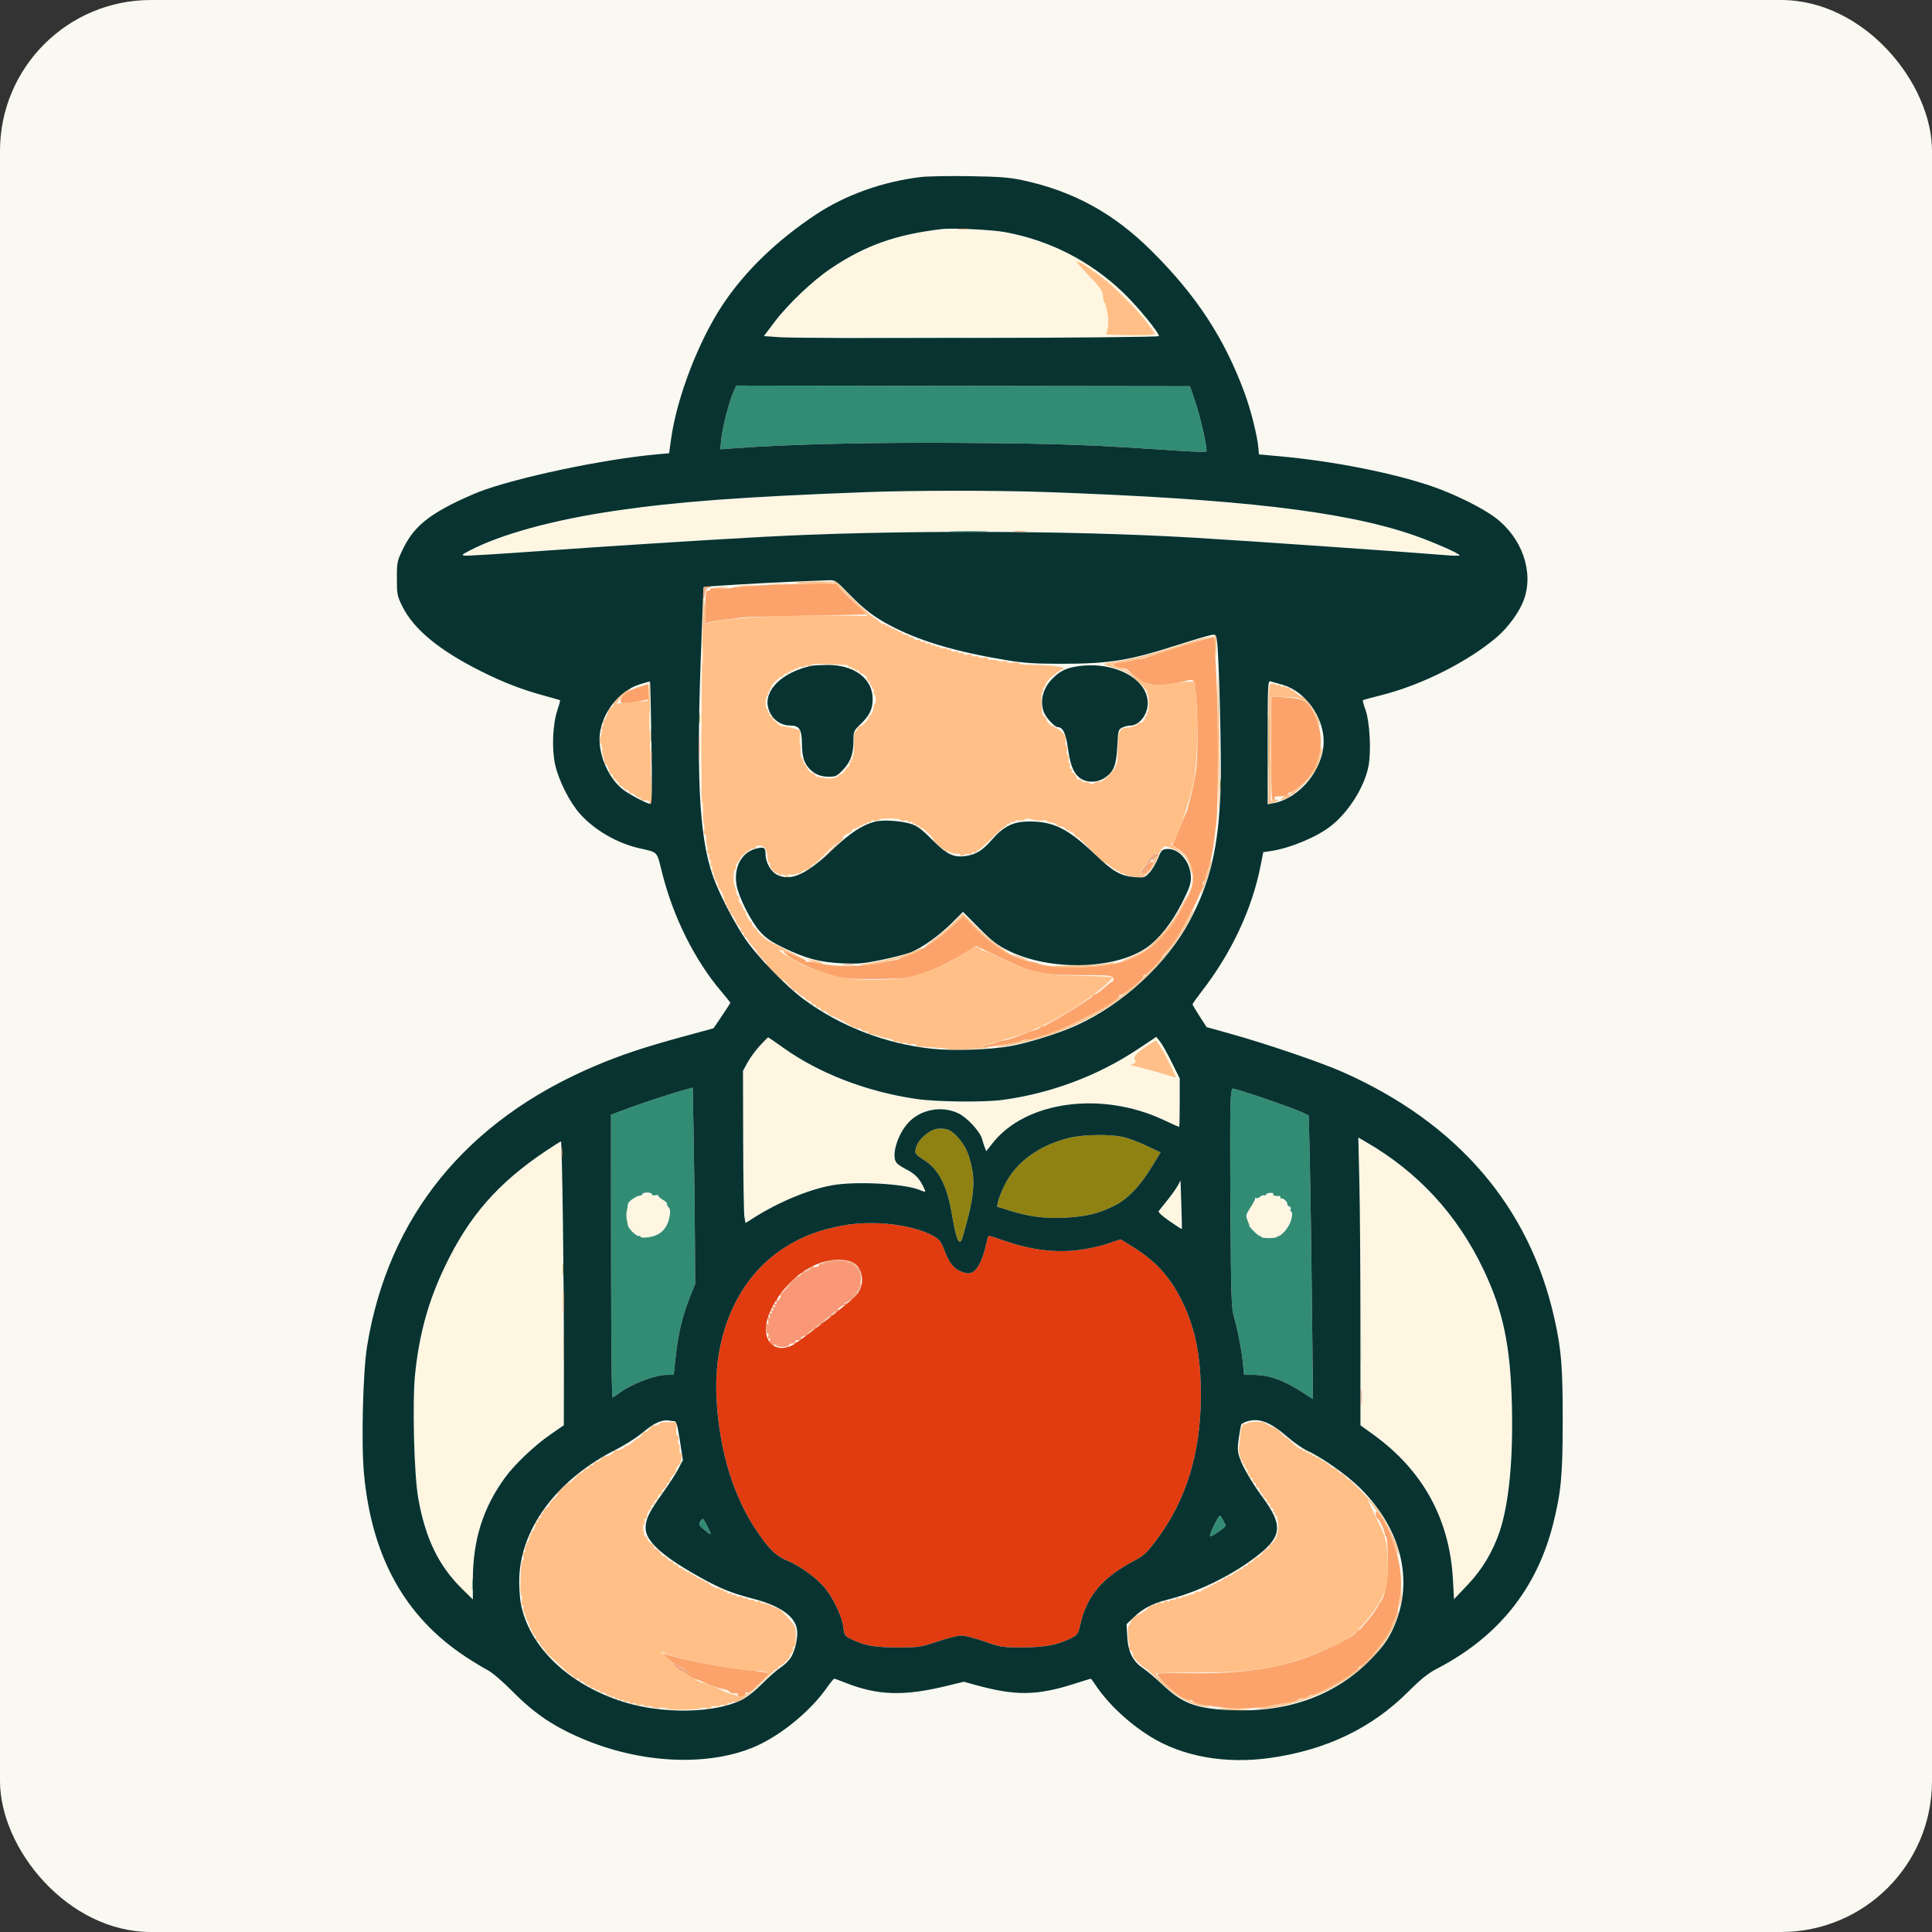 <svg width="256" height="256" viewBox="0 0 256 256" fill="none" xmlns="http://www.w3.org/2000/svg">
<rect x="0" y="0" width="256" height="256" fill="#333333" stroke="none"/>
<rect width="256" height="256" rx="20" fill="#F9F9F1"/>
<path fill-rule="evenodd" clip-rule="evenodd" d="M109.984 167.197C110.128 167.3 109.992 167.335 109.653 167.281C109.298 167.224 109.128 167.271 109.209 167.403C109.291 167.535 109.165 167.572 108.885 167.498C108.633 167.433 108.477 167.458 108.537 167.556C108.685 167.795 107.859 168.041 107.55 167.85C107.4 167.758 107.36 167.79 107.448 167.932C107.612 168.197 106.827 168.694 106.531 168.511C106.425 168.446 106.269 168.504 106.185 168.64C106.083 168.805 106.132 168.836 106.329 168.734C106.493 168.649 106.446 168.727 106.225 168.906C106.004 169.086 105.757 169.193 105.677 169.143C105.597 169.094 105.11 169.502 104.596 170.05L103.66 171.048L104.627 170.2C105.159 169.734 105.016 169.917 104.309 170.606C103.603 171.296 103.153 171.785 103.31 171.693C103.542 171.558 103.551 171.612 103.356 171.976C103.224 172.223 103.065 172.425 103.004 172.425C102.943 172.425 102.961 172.315 103.044 172.181C103.136 172.032 103.103 171.993 102.96 172.082C102.831 172.161 102.785 172.382 102.858 172.573C102.946 172.802 102.908 172.868 102.745 172.767C102.58 172.665 102.545 172.734 102.639 172.979C102.733 173.224 102.698 173.293 102.533 173.191C102.368 173.089 102.333 173.158 102.427 173.403C102.521 173.648 102.487 173.717 102.321 173.615C102.156 173.512 102.121 173.581 102.215 173.826C102.304 174.059 102.272 174.139 102.126 174.049C101.98 173.958 101.936 174.078 102.003 174.385C102.087 174.771 102.063 174.801 101.877 174.544C101.702 174.302 101.677 174.402 101.771 174.968C101.855 175.472 101.829 175.618 101.691 175.423C101.549 175.221 101.495 175.39 101.51 175.988C101.523 176.457 101.621 176.785 101.729 176.719C101.839 176.651 101.873 176.799 101.806 177.055C101.729 177.35 101.767 177.462 101.915 177.371C102.055 177.284 102.095 177.355 102.017 177.557C101.856 177.978 102.24 178.362 102.661 178.2C102.841 178.131 102.934 178.163 102.868 178.27C102.802 178.377 103.161 178.467 103.664 178.47C104.168 178.473 104.54 178.411 104.492 178.333C104.377 178.147 105.024 177.902 105.254 178.044C105.352 178.104 105.501 178.042 105.585 177.906C105.688 177.74 105.646 177.715 105.461 177.829C105.272 177.946 105.235 177.918 105.344 177.741C105.432 177.599 105.634 177.532 105.794 177.593C105.953 177.655 106.149 177.599 106.229 177.469C106.322 177.318 106.268 177.289 106.077 177.388C105.913 177.473 105.96 177.396 106.181 177.216C106.402 177.036 106.658 176.935 106.749 176.992C106.841 177.048 106.984 176.983 107.069 176.846C107.171 176.681 107.123 176.651 106.925 176.755C106.761 176.842 106.863 176.721 107.151 176.487C107.439 176.252 107.742 176.103 107.825 176.154C107.907 176.205 108.044 176.135 108.128 175.999C108.23 175.834 108.181 175.802 107.984 175.905C107.82 175.99 107.867 175.912 108.088 175.732C108.31 175.553 108.561 175.449 108.647 175.502C108.734 175.556 108.934 175.433 109.093 175.231C109.344 174.91 109.339 174.89 109.054 175.074C108.874 175.191 108.963 175.077 109.254 174.822C109.544 174.567 109.851 174.401 109.938 174.455C110.024 174.508 110.163 174.44 110.247 174.303C110.349 174.139 110.301 174.107 110.103 174.21C109.94 174.294 109.987 174.217 110.208 174.037C110.429 173.857 110.684 173.757 110.776 173.813C110.867 173.869 111.011 173.804 111.095 173.668C111.197 173.502 111.149 173.472 110.951 173.576C110.787 173.663 110.889 173.542 111.177 173.308C111.465 173.074 111.769 172.924 111.851 172.975C111.934 173.026 112.07 172.956 112.155 172.82C112.258 172.652 112.211 172.627 112.011 172.741C111.785 172.87 111.77 172.849 111.95 172.654C112.08 172.512 112.338 172.374 112.523 172.347C113.07 172.266 113.709 171.569 113.57 171.205C113.486 170.987 113.527 170.925 113.688 171.024C113.853 171.126 113.887 171.057 113.794 170.812C113.716 170.611 113.741 170.502 113.849 170.569C113.958 170.637 114.044 170.195 114.044 169.564C114.044 168.934 113.958 168.492 113.849 168.56C113.741 168.627 113.716 168.518 113.794 168.317C113.871 168.116 113.846 168.007 113.738 168.073C113.536 168.198 113.207 167.816 113.197 167.445C113.194 167.329 112.968 167.265 112.694 167.304C112.42 167.342 112.245 167.295 112.304 167.198C112.364 167.101 111.811 167.021 111.076 167.021C110.313 167.021 109.844 167.097 109.984 167.197Z" fill="#F99776"/>
<path fill-rule="evenodd" clip-rule="evenodd" d="M101.434 77.532C99.045 77.641 97.066 77.798 97.036 77.88C97.005 77.962 96.303 77.994 95.474 77.951C94.522 77.901 94.015 77.949 94.096 78.081C94.167 78.195 94.059 78.276 93.856 78.26C93.53 78.234 93.482 78.496 93.433 80.562C93.404 81.844 93.454 82.778 93.546 82.638C93.637 82.498 94.615 82.278 95.719 82.148C96.823 82.019 98.06 81.867 98.468 81.81C98.876 81.753 102.714 81.65 106.997 81.581C111.28 81.511 114.785 81.423 114.785 81.384C114.785 81.344 114.34 80.905 113.797 80.407C112.225 78.968 110.815 77.504 110.909 77.41C111.059 77.26 105.959 77.326 101.434 77.532ZM156.32 85.694C153.931 86.452 151.833 87.125 151.658 87.189C151.483 87.253 151.287 87.295 151.221 87.284C151.156 87.273 150.727 87.355 150.268 87.466C149.809 87.578 149.004 87.726 148.479 87.796C147.955 87.866 147.489 87.957 147.443 87.998C147.346 88.087 148.256 88.449 148.823 88.546C149.042 88.584 149.269 88.662 149.327 88.721C149.385 88.779 149.885 89.189 150.436 89.633C151.404 90.41 151.694 90.54 153.001 90.782C153.619 90.896 156.455 90.496 157.353 90.167C157.665 90.053 157.956 90.067 158.122 90.204C158.658 90.649 158.887 99.928 158.426 102.495C158.079 104.425 157.361 107.434 157.187 107.687C157.107 107.804 156.721 108.709 156.328 109.7C155.935 110.691 155.528 111.614 155.423 111.752C155.296 111.919 155.396 112.085 155.724 112.254C157.222 113.026 158.042 114.433 158.065 116.27C158.076 117.255 157.921 117.747 157.066 119.448C155.776 122.012 155.164 122.896 153.519 124.565C151.036 127.084 147.786 128.17 142.795 128.146C141.201 128.139 139.611 128.084 139.261 128.025C138.912 127.966 138.433 127.891 138.198 127.858C137.963 127.826 137.677 127.741 137.562 127.671C137.448 127.6 136.994 127.486 136.553 127.416C134.339 127.066 131.58 125.382 129.11 122.872L127.648 121.387L126.673 122.308C124.441 124.416 122.081 126.028 120.44 126.563C119.836 126.76 119.246 126.978 119.129 127.046C119.013 127.115 118.727 127.198 118.494 127.232C118.26 127.265 117.307 127.45 116.374 127.641C114.071 128.115 110.617 128.132 108.776 127.678C107.978 127.481 107.167 127.375 106.975 127.444C106.783 127.512 106.7 127.487 106.791 127.388C106.881 127.289 106.404 127.001 105.731 126.748C105.058 126.496 104.317 126.212 104.083 126.117C103.725 125.972 103.742 126.028 104.189 126.481C104.906 127.207 107.465 128.387 109.911 129.122C111.802 129.689 112.156 129.726 115.739 129.726C118.266 129.726 119.946 129.628 120.719 129.435C122.833 128.907 125.211 127.885 127.296 126.607L129.351 125.348L132.187 126.719C136.861 128.978 137.791 129.187 143.252 129.206C147.152 129.219 147.383 129.242 147.484 129.632C147.544 129.859 147.519 130.044 147.43 130.044C147.341 130.044 146.834 130.425 146.305 130.892C145.775 131.358 145.242 131.739 145.12 131.739C144.998 131.739 144.822 131.865 144.729 132.018C144.502 132.392 138.601 135.978 138.213 135.978C138.046 135.978 137.856 136.062 137.792 136.166C137.728 136.27 137.441 136.413 137.153 136.485C136.866 136.558 136.365 136.726 136.039 136.86C134.708 137.406 133.306 137.871 132.97 137.878C132.774 137.882 132.345 137.996 132.017 138.131C131.689 138.266 131.134 138.417 130.785 138.466C129.944 138.585 129.822 138.732 130.564 138.732C131.412 138.732 135.195 138.076 135.447 137.885C135.563 137.797 136.008 137.737 136.436 137.752C136.863 137.767 137.171 137.737 137.12 137.686C137.068 137.634 137.863 137.322 138.885 136.992C142.214 135.918 148.674 132.437 148.341 131.898C148.258 131.765 148.303 131.736 148.451 131.828C148.723 131.996 151.719 129.54 151.503 129.324C151.433 129.254 151.511 129.195 151.676 129.194C151.955 129.191 153.989 127.055 153.989 126.764C153.989 126.692 154.211 126.423 154.482 126.166C154.753 125.91 155.38 125.099 155.874 124.366C157.296 122.255 159.765 117.117 159.358 117.117C159.29 117.117 159.34 116.99 159.469 116.836C159.597 116.681 159.738 116.371 159.781 116.147C159.824 115.923 159.914 115.597 159.981 115.422C160.346 114.467 160.714 112.795 160.89 111.29C160.931 110.94 161.059 109.878 161.173 108.93C161.446 106.674 161.45 95.245 161.18 89.992C161.062 87.719 160.973 85.557 160.98 85.187C160.987 84.817 160.919 84.469 160.829 84.415C160.738 84.36 158.71 84.936 156.32 85.694ZM84.587 91.066C83.163 91.53 82.383 92.089 82.258 92.736C82.188 93.1 82.283 93.171 82.838 93.171C83.204 93.171 84.06 93.056 84.742 92.915L85.982 92.659L85.935 91.643C85.91 91.085 85.882 90.633 85.874 90.64C85.866 90.646 85.287 90.838 84.587 91.066ZM168.447 99.189C168.437 104.939 168.484 106.098 168.728 106.098C168.89 106.098 168.972 105.967 168.91 105.806C168.84 105.625 168.943 105.516 169.182 105.517C170.267 105.525 170.744 105.443 170.635 105.267C170.569 105.16 170.798 105.01 171.145 104.934C171.754 104.8 173.909 102.71 173.909 102.254C173.909 102.14 174.028 102.115 174.174 102.199C174.32 102.283 174.377 102.282 174.301 102.197C174.225 102.112 174.349 101.515 174.576 100.869C175.257 98.93 175.128 96.654 174.232 94.826C173.261 92.844 172.874 92.596 170.495 92.426L168.459 92.28L168.447 99.189ZM152.126 114.583C151.977 114.821 151.921 115.122 152.002 115.251C152.084 115.385 152.052 115.428 151.927 115.351C151.805 115.276 151.588 115.357 151.444 115.53C151.139 115.898 151.306 115.936 151.882 115.627C152.421 115.339 153.054 114.15 152.668 114.15C152.518 114.15 152.274 114.345 152.126 114.583ZM182.337 200.307C182.185 200.459 182.39 201.247 182.581 201.247C182.757 201.247 183.516 202.918 183.516 203.306C183.516 203.455 183.572 203.578 183.64 203.578C183.793 203.579 183.875 204.783 183.899 207.393C183.918 209.533 183.502 211.618 182.931 212.25C182.747 212.452 182.598 212.688 182.598 212.774C182.598 212.912 181.615 214.318 181.324 214.598C181.263 214.656 180.953 215.021 180.634 215.409C180.315 215.796 180.055 216.046 180.055 215.963C180.055 215.88 179.862 216.056 179.628 216.355C179.063 217.072 175.341 218.869 172.293 219.896C168.211 221.271 163.643 221.817 157.133 221.709C155.19 221.676 153.498 221.713 153.373 221.79C153.068 221.979 155.655 224.426 156.75 224.985C157.221 225.225 157.698 225.364 157.811 225.295C157.923 225.225 158.016 225.258 158.016 225.368C158.016 225.549 159.363 225.962 160.135 226.017C160.31 226.03 161.215 226.142 162.148 226.267C163.08 226.392 164.511 226.437 165.327 226.368C166.142 226.299 166.953 226.238 167.128 226.233C167.437 226.225 167.904 226.142 170.677 225.604C171.406 225.463 172.002 225.277 172.002 225.191C172.002 225.105 172.251 225.034 172.556 225.034C172.86 225.034 173.17 224.951 173.245 224.849C173.319 224.747 173.56 224.632 173.78 224.595C175.035 224.378 179.742 221.676 179.99 221.029C180.051 220.872 180.204 220.743 180.332 220.743C180.914 220.743 184.176 216.619 184.384 215.62C184.416 215.465 184.605 214.971 184.805 214.52C185.175 213.683 185.213 213.519 185.555 211.322C186.017 208.358 184.865 203.737 182.968 200.947C182.686 200.53 182.401 200.242 182.337 200.307ZM88.391 219.673C88.723 220.019 89.386 220.489 89.864 220.717C90.342 220.946 90.924 221.292 91.157 221.487C91.443 221.727 91.322 221.701 90.786 221.406C90.349 221.166 89.991 221.009 89.991 221.058C89.991 221.176 91.734 222.371 92.004 222.439C92.377 222.533 92.824 222.708 94.013 223.225C94.652 223.502 95.456 223.762 95.8 223.802C96.144 223.843 96.528 224.006 96.652 224.165C96.777 224.325 97.103 224.422 97.379 224.383C97.673 224.34 97.825 224.397 97.748 224.522C97.676 224.638 97.737 224.776 97.884 224.829C98.247 224.959 98.933 224.584 98.781 224.337C98.713 224.228 98.809 224.197 98.995 224.268C99.224 224.356 99.75 223.972 100.648 223.059L101.964 221.721L101.117 221.564C100.65 221.478 99.223 221.294 97.944 221.155C95.491 220.89 90.603 219.934 88.836 219.375L87.788 219.043L88.391 219.673Z" fill="#FBA36A"/>
<path fill-rule="evenodd" clip-rule="evenodd" d="M168.069 98.361C168.069 101.508 168.098 102.825 168.135 101.288C168.171 99.751 168.171 97.176 168.135 95.566C168.099 93.957 168.069 95.215 168.069 98.361ZM92.601 95.183C92.602 95.882 92.641 96.142 92.689 95.762C92.736 95.381 92.735 94.809 92.686 94.49C92.638 94.172 92.599 94.483 92.601 95.183ZM86.247 97.514C86.248 98.33 86.286 98.637 86.332 98.198C86.378 97.758 86.377 97.091 86.331 96.714C86.284 96.338 86.246 96.698 86.247 97.514ZM161.685 104.083C161.686 104.782 161.725 105.043 161.773 104.662C161.82 104.281 161.819 103.709 161.77 103.391C161.722 103.072 161.683 103.384 161.685 104.083ZM122.915 150.143C121.962 150.834 121.468 151.511 121.313 152.341C121.216 152.853 121.337 153.002 122.401 153.68C124.393 154.948 125.476 157.037 126.124 160.858C126.656 164.002 127.017 164.984 127.407 164.352C127.489 164.221 127.877 162.86 128.27 161.33C129.081 158.169 129.185 156.202 128.649 154.135C128.245 152.574 127.86 151.791 127.015 150.81C126.164 149.822 125.658 149.555 124.619 149.546C123.991 149.541 123.518 149.707 122.915 150.143ZM141.487 150.82C137.564 151.833 134.581 154.044 133.123 157.019C132.712 157.858 132.317 158.847 132.246 159.217L132.116 159.889L133.782 160.413C136.323 161.213 138.424 161.48 141.119 161.346C143.9 161.208 145.464 160.835 147.565 159.809C149.401 158.913 151.013 157.246 152.669 154.531L153.785 152.701L152.033 151.867C151.07 151.408 149.713 150.888 149.018 150.71C147.209 150.246 143.498 150.301 141.487 150.82ZM74.588 168.293C74.589 168.992 74.629 169.253 74.676 168.872C74.723 168.491 74.722 167.919 74.674 167.601C74.625 167.282 74.587 167.594 74.588 168.293Z" fill="#8F8212"/>
<path fill-rule="evenodd" clip-rule="evenodd" d="M111.819 162.367C108.588 162.95 106.32 163.803 103.933 165.332C97.81 169.253 94.441 176.818 94.953 185.495C95.363 192.434 97.225 198.436 100.398 203.047C102.015 205.396 102.867 206.202 104.402 206.832C106.168 207.557 108.44 209.263 109.489 210.653C110.606 212.132 111.593 214.309 111.751 215.639C111.869 216.637 111.951 216.774 112.645 217.124C114.449 218.035 115.845 218.295 118.918 218.294C121.779 218.293 121.969 218.265 124.236 217.505C125.529 217.071 126.956 216.716 127.407 216.716C127.859 216.716 129.232 217.071 130.46 217.505C132.601 218.261 132.806 218.294 135.447 218.292C138.396 218.29 140.131 217.964 141.898 217.08C142.804 216.627 142.852 216.555 143.182 215.127C144.023 211.484 146.054 209.071 150.104 206.904C151.587 206.109 151.918 205.81 153.2 204.107C157.161 198.845 159.095 192.615 159.122 185.035C159.141 179.675 158.375 175.884 156.532 172.214C154.964 169.093 153.071 167.044 150.017 165.162L148.481 164.215L146.685 164.818C145.648 165.167 143.925 165.529 142.606 165.675C139.713 165.996 136.578 165.594 133.336 164.487C132.13 164.075 131.094 163.737 131.034 163.737C130.974 163.737 130.858 164.047 130.776 164.426C130.099 167.564 129.208 168.949 128.034 168.694C126.61 168.384 125.863 167.607 125.149 165.692C124.725 164.557 124.498 164.248 123.792 163.841C121.082 162.279 115.867 161.637 111.819 162.367ZM108.504 167.411C106.031 168.351 103.781 170.441 102.388 173.091C101.522 174.738 101.278 176.075 101.641 177.175C102.122 178.634 103.686 179.043 105.234 178.116C106.226 177.522 112.276 172.806 113.227 171.886C114.497 170.658 114.575 168.648 113.397 167.541C112.595 166.788 110.306 166.727 108.504 167.411Z" fill="#E13B10"/>
<path fill-rule="evenodd" clip-rule="evenodd" d="M142.68 34.746C142.795 34.952 143.514 35.761 144.278 36.543C145.802 38.105 146.149 38.636 146.149 39.401C146.149 39.681 146.221 39.981 146.308 40.068C146.396 40.156 146.472 40.291 146.479 40.368C146.486 40.446 146.575 40.844 146.679 41.252C146.928 42.237 146.824 44.062 146.508 44.263C146.369 44.351 147.817 44.425 149.725 44.427C152.739 44.43 153.161 44.39 152.938 44.122C152.797 43.952 152.745 43.711 152.822 43.587C152.899 43.462 152.866 43.386 152.749 43.418C152.455 43.499 151.43 42.086 151.593 41.823C151.665 41.706 151.619 41.675 151.491 41.754C151.223 41.92 150.245 40.691 150.352 40.325C150.391 40.194 150.349 40.16 150.259 40.25C150.041 40.468 148.039 38.485 148.205 38.216C148.276 38.101 148.235 38.069 148.113 38.144C147.992 38.219 147.257 37.759 146.481 37.123C145.704 36.486 144.793 35.802 144.455 35.603C144.117 35.403 143.899 35.148 143.968 35.034C144.038 34.921 143.988 34.895 143.857 34.976C143.726 35.057 143.36 34.955 143.044 34.748C142.497 34.389 142.48 34.389 142.68 34.746ZM105.461 77.224C105.461 77.311 106.629 77.355 108.057 77.321L110.654 77.259L112.826 79.411C114.02 80.594 114.998 81.575 114.998 81.592C114.998 81.608 112.888 81.591 110.309 81.555C102.427 81.444 93.709 82.078 93.521 82.776C93.472 82.957 93.421 82.254 93.407 81.215C93.394 80.176 93.327 79.381 93.259 79.449C93.014 79.695 92.788 106.309 93.031 106.309C93.129 106.309 93.186 106.857 93.157 107.528C93.128 108.198 93.177 108.913 93.266 109.117C93.355 109.322 93.369 109.727 93.296 110.018C93.214 110.341 93.253 110.547 93.395 110.547C93.522 110.547 93.606 110.81 93.58 111.13C93.555 111.451 93.605 111.88 93.693 112.084C93.78 112.288 93.797 112.598 93.73 112.773C93.663 112.947 93.711 113.09 93.838 113.09C93.964 113.09 94.018 113.281 93.957 113.514C93.896 113.747 93.944 113.938 94.063 113.938C94.182 113.938 94.23 114.129 94.169 114.362C94.108 114.595 94.155 114.786 94.273 114.786C94.391 114.786 94.437 114.917 94.376 115.078C94.314 115.238 94.37 115.477 94.501 115.608C94.632 115.738 94.66 115.845 94.565 115.845C94.469 115.845 94.509 115.988 94.654 116.163C94.799 116.338 94.835 116.483 94.733 116.484C94.632 116.486 94.672 116.566 94.824 116.662C94.975 116.758 95.115 117.043 95.134 117.295C95.153 117.547 95.232 117.753 95.309 117.753C95.482 117.753 95.996 118.959 95.996 119.365C95.996 119.527 96.081 119.66 96.186 119.66C96.289 119.66 96.316 119.755 96.243 119.872C96.171 119.988 96.219 120.084 96.35 120.084C96.48 120.084 96.528 120.179 96.456 120.295C96.383 120.412 96.431 120.507 96.561 120.507C96.692 120.507 96.739 120.603 96.667 120.719C96.595 120.836 96.617 120.931 96.715 120.931C96.813 120.931 97.063 121.217 97.269 121.567C97.476 121.917 97.592 122.203 97.527 122.203C97.462 122.203 97.603 122.397 97.841 122.634C98.078 122.872 98.222 123.148 98.16 123.248C98.098 123.348 98.196 123.487 98.377 123.556C98.559 123.626 98.654 123.769 98.589 123.874C98.524 123.979 98.627 124.125 98.818 124.199C99.009 124.272 99.117 124.38 99.058 124.438C99 124.497 99.271 124.894 99.661 125.319C100.051 125.745 100.334 126.13 100.289 126.174C100.245 126.219 100.604 126.644 101.087 127.119C101.57 127.595 101.775 127.857 101.541 127.702C101.308 127.548 101.451 127.747 101.859 128.145C102.267 128.543 102.876 129.156 103.212 129.509C103.548 129.861 103.755 130.006 103.673 129.832C103.591 129.657 103.977 129.991 104.531 130.573C105.085 131.156 105.466 131.49 105.377 131.315C105.288 131.14 105.462 131.265 105.763 131.592C106.063 131.919 106.313 132.109 106.316 132.016C106.32 131.922 106.499 132.055 106.714 132.312C106.929 132.57 107.162 132.723 107.232 132.653C107.302 132.583 107.419 132.682 107.492 132.873C107.565 133.064 107.711 133.167 107.817 133.102C107.922 133.037 108.065 133.132 108.134 133.314C108.204 133.495 108.347 133.591 108.452 133.525C108.557 133.46 108.7 133.556 108.77 133.737C108.84 133.919 108.979 134.017 109.079 133.955C109.179 133.893 109.455 134.037 109.692 134.274C109.93 134.512 110.124 134.659 110.124 134.601C110.124 134.453 112.758 135.838 112.844 136.031C112.883 136.12 113.002 136.138 113.109 136.072C113.215 136.006 113.303 136.05 113.303 136.17C113.303 136.29 113.433 136.337 113.593 136.276C113.753 136.215 114.016 136.297 114.178 136.459C114.34 136.62 114.59 136.714 114.735 136.665C114.88 136.617 114.998 136.681 114.998 136.807C114.998 136.933 115.069 137.025 115.157 137.012C115.244 136.998 115.363 137.005 115.422 137.028C115.48 137.05 115.702 137.102 115.915 137.142C116.128 137.183 116.462 137.284 116.657 137.366C116.852 137.449 117.292 137.553 117.636 137.597C117.98 137.642 118.327 137.784 118.407 137.914C118.487 138.044 118.653 138.089 118.774 138.014C118.896 137.939 119.057 137.978 119.133 138.101C119.21 138.225 119.447 138.27 119.66 138.202C119.873 138.134 120.102 138.166 120.167 138.271C120.232 138.377 120.526 138.417 120.82 138.361C121.115 138.305 121.355 138.349 121.355 138.458C121.355 138.568 121.665 138.673 122.044 138.691C124.014 138.786 125.44 138.921 125.757 139.042C125.952 139.117 127.354 139.103 128.872 139.012C131.092 138.877 131.425 138.819 130.574 138.715C129.991 138.645 129.75 138.572 130.038 138.553C130.528 138.522 131.682 138.207 134.851 137.238C138.518 136.116 143.977 132.888 146.947 130.084C147.232 129.814 147.419 129.547 147.361 129.49C147.304 129.432 145.357 129.345 143.034 129.295C138.035 129.188 136.518 128.85 132.64 126.974C131.329 126.34 130.256 125.88 130.256 125.952C130.256 126.024 130.073 125.917 129.85 125.715C129.376 125.287 129.346 125.299 126.818 126.912C125.026 128.057 121.826 129.262 119.66 129.608C117.876 129.893 113.52 129.894 111.911 129.609C110.475 129.354 107.248 128.294 105.992 127.663C104.841 127.085 103.112 125.965 103.214 125.863C103.26 125.818 103.876 126.025 104.585 126.323C106.635 127.186 106.384 126.955 103.999 125.785C102.788 125.191 101.692 124.621 101.564 124.518C100.739 123.863 100.107 123.249 100.376 123.367C100.551 123.443 100.431 123.3 100.11 123.048C99.789 122.796 99.58 122.503 99.646 122.396C99.711 122.29 99.685 122.203 99.587 122.203C99.357 122.203 98.6 120.932 98.827 120.928C98.921 120.926 98.887 120.854 98.751 120.767C98.614 120.68 98.471 120.469 98.433 120.298C98.394 120.128 98.238 119.854 98.085 119.69C97.933 119.527 97.856 119.269 97.915 119.116C97.973 118.964 97.927 118.808 97.812 118.77C97.697 118.731 97.575 118.439 97.541 118.12C97.507 117.801 97.416 117.477 97.338 117.399C97.116 117.177 97.174 115.21 97.403 115.21C97.515 115.21 97.557 115.079 97.496 114.919C97.435 114.759 97.533 114.48 97.715 114.298C97.896 114.117 98.045 113.911 98.045 113.84C98.045 113.532 99.369 112.455 99.747 112.455C99.977 112.455 100.164 112.359 100.164 112.243C100.164 111.938 100.996 111.981 101.292 112.301C101.57 112.602 101.65 112.88 101.712 113.759C101.734 114.09 101.835 114.361 101.935 114.361C102.035 114.362 102.077 114.481 102.029 114.627C101.933 114.919 102.82 115.873 103.011 115.683C103.077 115.617 103.131 115.665 103.131 115.79C103.131 115.915 103.311 115.971 103.531 115.913C103.751 115.855 103.995 115.912 104.073 116.039C104.151 116.165 104.329 116.268 104.468 116.266C104.622 116.264 104.596 116.178 104.402 116.045C104.157 115.877 104.229 115.839 104.72 115.881C105.07 115.911 105.475 115.862 105.621 115.772C105.767 115.682 105.886 115.669 105.886 115.742C105.886 115.815 106.036 115.725 106.221 115.541C106.405 115.356 106.643 115.26 106.75 115.326C106.857 115.392 106.945 115.34 106.945 115.21C106.945 115.079 107.031 115.025 107.135 115.09C107.239 115.154 107.385 115.051 107.458 114.86C107.531 114.669 107.64 114.562 107.699 114.621C107.759 114.681 108.44 114.075 109.212 113.274C109.985 112.474 110.73 111.819 110.868 111.819C111.005 111.819 111.291 111.628 111.501 111.395C111.712 111.162 111.801 110.971 111.699 110.971C111.457 110.971 112.289 110.388 112.542 110.38C112.648 110.376 112.821 110.22 112.926 110.032C113.031 109.845 113.206 109.746 113.316 109.814C113.425 109.881 113.515 109.83 113.515 109.7C113.515 109.569 113.61 109.522 113.726 109.594C113.843 109.666 113.938 109.618 113.938 109.488C113.938 109.358 114.034 109.31 114.15 109.382C114.267 109.454 114.362 109.406 114.362 109.276C114.362 109.146 114.451 109.094 114.559 109.161C114.668 109.228 114.818 109.184 114.892 109.064C114.966 108.944 115.116 108.9 115.224 108.967C115.333 109.034 115.422 108.982 115.422 108.85C115.422 108.712 115.592 108.666 115.828 108.74C116.051 108.811 116.29 108.778 116.359 108.667C116.526 108.396 119.186 108.387 119.352 108.657C119.425 108.774 119.666 108.811 119.89 108.74C120.113 108.67 120.296 108.71 120.296 108.831C120.296 108.952 120.439 108.996 120.614 108.929C120.788 108.862 120.932 108.918 120.932 109.054C120.932 109.19 121.027 109.242 121.143 109.17C121.26 109.098 121.355 109.146 121.355 109.276C121.355 109.406 121.451 109.454 121.567 109.382C121.684 109.31 121.779 109.352 121.779 109.475C121.779 109.599 121.904 109.7 122.056 109.7C122.329 109.7 123.686 110.974 123.686 111.23C123.686 111.462 124.934 112.62 125.054 112.5C125.118 112.436 125.17 112.511 125.17 112.667C125.17 112.822 125.23 112.889 125.304 112.815C125.377 112.742 125.639 112.792 125.886 112.928C126.133 113.064 126.55 113.149 126.812 113.118C127.075 113.086 127.289 113.166 127.289 113.295C127.289 113.466 127.408 113.465 127.729 113.293C127.972 113.164 128.305 113.11 128.471 113.173C128.637 113.237 128.772 113.186 128.772 113.061C128.772 112.936 128.915 112.888 129.09 112.955C129.265 113.022 129.408 112.969 129.408 112.837C129.408 112.704 129.46 112.647 129.523 112.711C129.586 112.774 130.42 112.054 131.377 111.11C132.334 110.167 133.188 109.416 133.276 109.442C133.363 109.467 133.434 109.387 133.434 109.263C133.434 109.14 133.53 109.098 133.646 109.17C133.763 109.242 133.858 109.19 133.858 109.054C133.858 108.918 134.001 108.862 134.176 108.929C134.351 108.996 134.494 108.947 134.494 108.821C134.494 108.691 134.689 108.642 134.942 108.708C135.189 108.772 135.556 108.722 135.759 108.595C136.024 108.429 136.316 108.431 136.805 108.601C137.177 108.731 137.763 108.781 138.107 108.712C138.451 108.644 138.732 108.671 138.733 108.773C138.733 108.875 138.983 108.973 139.29 108.99C139.596 109.008 139.917 109.135 140.002 109.273C140.088 109.411 140.242 109.517 140.345 109.508C140.722 109.477 141.275 109.733 141.275 109.938C141.275 110.054 141.371 110.09 141.487 110.018C141.604 109.946 141.699 109.993 141.699 110.124C141.699 110.254 141.79 110.305 141.9 110.236C142.011 110.168 142.205 110.304 142.331 110.539C142.456 110.775 142.636 110.944 142.729 110.916C142.822 110.888 143.637 111.65 144.54 112.608C145.444 113.567 146.259 114.329 146.352 114.303C146.445 114.277 146.801 114.494 147.143 114.786C147.484 115.077 147.901 115.347 148.067 115.385C148.234 115.424 148.441 115.567 148.528 115.703C148.615 115.84 148.687 115.868 148.689 115.766C148.691 115.665 148.825 115.692 148.988 115.827C149.15 115.961 149.772 116.13 150.369 116.2C151.425 116.325 151.478 116.306 152.254 115.49C152.693 115.028 153.169 114.261 153.312 113.785C153.454 113.309 153.737 112.724 153.939 112.486C154.278 112.087 154.372 112.074 155.101 112.333C156.693 112.9 157.426 113.703 157.818 115.315C157.959 115.896 157.975 115.905 157.991 115.421C158.021 114.567 157.133 113.249 156.028 112.508C155.464 112.129 155.095 111.819 155.209 111.819C155.742 111.819 157.736 106.106 158.235 103.152C158.666 100.601 158.759 96.249 158.471 92.217L158.334 90.31L157.593 90.334C157.185 90.348 156.038 90.482 155.043 90.632C152.721 90.982 151.993 90.829 150.52 89.685C149.858 89.171 148.818 88.584 148.209 88.381L147.103 88.011L148.798 87.725C149.731 87.568 151.352 87.203 152.401 86.914C154.802 86.253 160.754 84.294 160.403 84.281C160.259 84.275 158.397 84.832 156.266 85.519C152.491 86.737 149.574 87.464 147.209 87.777C145.918 87.948 146.004 88.029 148.07 88.597C148.922 88.831 149.599 89.228 150.507 90.024C151.199 90.631 151.741 91.206 151.712 91.301C151.683 91.397 151.76 91.475 151.883 91.475C152.007 91.475 152.049 91.57 151.977 91.687C151.905 91.804 151.93 91.899 152.033 91.899C152.136 91.899 152.22 92.471 152.22 93.171C152.22 93.87 152.136 94.442 152.033 94.442C151.93 94.442 151.905 94.537 151.977 94.654C152.049 94.77 152.001 94.866 151.871 94.866C151.741 94.866 151.685 94.948 151.747 95.049C151.81 95.15 151.672 95.404 151.442 95.612C151.212 95.82 151.022 95.905 151.02 95.799C151.018 95.694 150.94 95.729 150.846 95.877C150.676 96.144 150.04 96.359 149.229 96.422C148.369 96.49 148.155 96.986 148.118 98.998C148.099 100.047 148.066 100.929 148.044 100.958C148.022 100.987 147.983 101.083 147.959 101.17C147.802 101.727 147.482 102.197 146.828 102.831C146.127 103.512 145.87 103.649 145.438 103.572C145.339 103.554 145.124 103.65 144.962 103.785C144.737 103.971 144.592 103.968 144.357 103.774C144.188 103.633 143.957 103.575 143.845 103.644C143.732 103.713 143.501 103.631 143.331 103.46C143.16 103.29 142.958 103.214 142.881 103.29C142.805 103.367 142.689 103.226 142.623 102.977C142.558 102.728 142.365 102.47 142.195 102.405C142.024 102.339 141.943 102.19 142.016 102.072C142.089 101.955 142.037 101.859 141.901 101.859C141.765 101.859 141.708 101.719 141.773 101.548C141.839 101.377 141.797 101.178 141.681 101.106C141.565 101.034 141.525 100.801 141.593 100.587C141.661 100.374 141.609 100.133 141.479 100.052C141.348 99.972 141.297 99.683 141.365 99.412C141.433 99.14 141.393 98.859 141.275 98.786C141.158 98.714 141.12 98.424 141.19 98.143C141.287 97.755 141.166 97.478 140.687 97C140.34 96.652 139.996 96.428 139.924 96.5C139.851 96.573 139.792 96.515 139.792 96.372C139.792 96.229 139.71 96.163 139.611 96.224C139.378 96.368 138.47 95.411 138.66 95.221C138.738 95.142 138.702 95.078 138.578 95.078C138.455 95.078 138.282 94.911 138.194 94.707C137.956 94.151 137.908 91.687 138.136 91.687C138.244 91.687 138.279 91.599 138.213 91.492C138.147 91.385 138.232 91.158 138.402 90.988C138.573 90.817 138.665 90.631 138.608 90.574C138.419 90.385 140.678 88.507 140.926 88.646C141.106 88.747 141.108 88.716 140.932 88.524C140.712 88.285 138.257 88.062 136.044 88.08C135.556 88.084 135.101 87.997 135.033 87.888C134.966 87.778 134.578 87.743 134.172 87.808C133.727 87.881 133.434 87.841 133.434 87.708C133.434 87.587 133.245 87.538 133.014 87.598C132.782 87.659 132.425 87.636 132.219 87.547C132.013 87.458 131.63 87.407 131.368 87.433C131.106 87.458 130.891 87.375 130.891 87.248C130.891 87.11 130.687 87.068 130.385 87.144C130.106 87.214 129.82 87.177 129.749 87.062C129.678 86.947 129.429 86.903 129.196 86.964C128.956 87.026 128.772 86.97 128.772 86.834C128.772 86.683 128.575 86.643 128.243 86.726C127.923 86.806 127.713 86.768 127.713 86.631C127.713 86.505 127.579 86.454 127.416 86.516C127.253 86.579 127.062 86.537 126.992 86.424C126.922 86.31 126.674 86.267 126.441 86.328C126.195 86.392 126.017 86.334 126.017 86.19C126.017 86.052 125.929 85.995 125.82 86.062C125.712 86.129 125.569 86.096 125.502 85.989C125.436 85.881 125.191 85.843 124.958 85.904C124.725 85.965 124.534 85.911 124.534 85.785C124.534 85.658 124.391 85.61 124.216 85.677C124.041 85.744 123.898 85.696 123.898 85.571C123.898 85.446 123.755 85.398 123.58 85.465C123.406 85.532 123.263 85.484 123.263 85.359C123.263 85.234 123.12 85.186 122.945 85.253C122.77 85.32 122.627 85.272 122.627 85.147C122.627 85.022 122.484 84.974 122.309 85.041C122.134 85.108 121.991 85.061 121.991 84.935C121.991 84.81 121.86 84.757 121.701 84.819C121.541 84.88 121.266 84.786 121.09 84.61C120.914 84.434 120.711 84.349 120.639 84.421C120.567 84.494 120.508 84.462 120.508 84.35C120.508 84.239 120.295 84.132 120.034 84.113C119.773 84.093 119.527 83.977 119.486 83.854C119.445 83.732 119.325 83.686 119.218 83.751C119.112 83.817 119.024 83.765 119.024 83.634C119.024 83.504 118.929 83.456 118.812 83.528C118.696 83.6 118.6 83.553 118.6 83.422C118.6 83.292 118.505 83.244 118.389 83.317C118.272 83.388 118.177 83.341 118.177 83.21C118.177 83.08 118.081 83.032 117.965 83.105C117.848 83.177 117.753 83.129 117.753 82.999C117.753 82.868 117.657 82.821 117.541 82.893C117.424 82.965 117.329 82.917 117.329 82.787C117.329 82.656 117.237 82.607 117.125 82.676C117.013 82.745 116.727 82.608 116.489 82.371C116.252 82.133 115.986 81.92 115.899 81.896C115.61 81.818 114.281 80.609 112.523 78.824L110.79 77.065H108.126C106.661 77.065 105.462 77.136 105.461 77.224ZM102.018 77.433C102.63 77.476 103.632 77.476 104.243 77.433C104.855 77.39 104.355 77.355 103.131 77.355C101.907 77.355 101.406 77.39 102.018 77.433ZM97.992 77.644C98.487 77.689 99.298 77.689 99.793 77.644C100.288 77.599 99.883 77.563 98.892 77.563C97.902 77.563 97.497 77.599 97.992 77.644ZM94.808 77.854C95.185 77.901 95.852 77.901 96.292 77.855C96.731 77.809 96.424 77.771 95.608 77.77C94.792 77.769 94.432 77.807 94.808 77.854ZM160.932 85.383C161.05 87.282 161.159 87.377 161.178 85.594C161.188 84.749 161.118 84.058 161.023 84.058C160.928 84.058 160.887 84.654 160.932 85.383ZM161.374 97.197C161.424 102.733 161.499 107.303 161.542 107.351C161.672 107.5 161.576 93.254 161.426 90.098C161.348 88.466 161.324 91.661 161.374 97.197ZM107.456 88.115C107.385 88.231 107.196 88.275 107.037 88.214C106.877 88.153 106.693 88.19 106.627 88.296C106.562 88.403 106.377 88.44 106.218 88.379C106.059 88.318 105.865 88.371 105.786 88.497C105.708 88.624 105.556 88.672 105.447 88.605C105.339 88.538 105.25 88.59 105.25 88.72C105.25 88.851 105.155 88.898 105.038 88.826C104.921 88.754 104.826 88.802 104.826 88.932C104.826 89.062 104.731 89.11 104.614 89.038C104.498 88.966 104.402 89.014 104.402 89.144C104.402 89.274 104.313 89.326 104.203 89.258C104.094 89.191 103.906 89.304 103.786 89.51C103.666 89.717 103.565 89.796 103.561 89.685C103.558 89.575 103.225 89.805 102.821 90.196C102.418 90.587 102.137 90.987 102.198 91.085C102.259 91.183 102.202 91.263 102.071 91.263C101.941 91.263 101.893 91.359 101.965 91.475C102.037 91.592 101.99 91.687 101.859 91.687C101.729 91.687 101.677 91.776 101.744 91.884C101.811 91.993 101.769 92.141 101.651 92.215C101.364 92.392 101.373 94.018 101.66 94.018C101.783 94.018 101.825 94.114 101.753 94.23C101.681 94.347 101.729 94.442 101.859 94.442C101.99 94.442 102.043 94.527 101.979 94.632C101.914 94.736 102.005 94.876 102.18 94.944C102.356 95.011 102.474 95.14 102.444 95.231C102.414 95.321 102.484 95.434 102.601 95.481C102.718 95.527 102.921 95.713 103.053 95.894C103.185 96.075 103.519 96.233 103.795 96.246C104.071 96.259 104.678 96.38 105.144 96.515L105.992 96.761L106.031 98.197C106.089 100.353 106.123 100.587 106.367 100.587C106.491 100.587 106.529 100.65 106.453 100.727C106.376 100.804 106.428 101.005 106.568 101.173C106.708 101.342 106.925 101.685 107.049 101.935C107.174 102.184 107.396 102.389 107.542 102.389C107.688 102.389 107.887 102.516 107.983 102.672C108.079 102.827 108.219 102.946 108.293 102.937C108.368 102.927 108.453 102.926 108.482 102.935C109.541 103.259 110.638 103.222 111.01 102.85C111.163 102.696 111.374 102.577 111.478 102.586C111.582 102.594 111.773 102.41 111.902 102.177C112.031 101.944 112.258 101.676 112.406 101.581C112.555 101.486 112.62 101.32 112.553 101.21C112.485 101.101 112.537 101.011 112.667 101.011C112.797 101.011 112.845 100.916 112.773 100.799C112.701 100.683 112.748 100.587 112.879 100.587C113.009 100.587 113.061 100.499 112.994 100.39C112.927 100.282 112.951 100.144 113.047 100.085C113.143 100.025 113.196 99.303 113.165 98.481C113.134 97.658 113.193 96.985 113.297 96.985C113.401 96.985 113.547 96.793 113.622 96.558C113.696 96.323 113.831 96.177 113.921 96.233C114.011 96.288 114.356 96.051 114.687 95.706C115.018 95.36 115.205 95.078 115.103 95.078C115.001 95.078 115.082 94.957 115.284 94.809C115.487 94.661 115.68 94.279 115.714 93.961C115.748 93.642 115.839 93.318 115.917 93.241C116.129 93.028 116.085 92.153 115.855 92.011C115.743 91.942 115.706 91.745 115.772 91.574C115.837 91.403 115.78 91.263 115.644 91.263C115.508 91.263 115.456 91.168 115.528 91.051C115.6 90.935 115.552 90.839 115.422 90.839C115.291 90.839 115.244 90.743 115.317 90.626C115.389 90.509 115.3 90.356 115.119 90.286C114.937 90.216 114.833 90.087 114.888 89.998C114.943 89.909 114.799 89.666 114.569 89.457C114.339 89.249 114.147 89.165 114.144 89.27C114.14 89.376 114.039 89.293 113.919 89.087C113.799 88.88 113.611 88.767 113.502 88.834C113.392 88.902 113.303 88.851 113.303 88.72C113.303 88.59 113.207 88.542 113.091 88.614C112.974 88.686 112.879 88.639 112.879 88.508C112.879 88.378 112.783 88.33 112.667 88.402C112.55 88.475 112.455 88.438 112.455 88.322C112.455 88.206 112.288 88.107 112.084 88.103C111.88 88.099 110.785 88.053 109.65 88C108.403 87.942 107.535 87.987 107.456 88.115ZM85.966 91.645C85.966 92.77 85.925 92.876 85.489 92.901C85.227 92.916 84.257 92.998 83.335 93.083L81.657 93.237L82.062 92.7C82.285 92.405 82.752 91.961 83.101 91.714C83.449 91.466 83.63 91.263 83.503 91.263C83.146 91.263 81.304 92.956 81.304 93.284C81.304 93.443 81.152 93.658 80.967 93.762C80.781 93.865 80.639 93.989 80.65 94.037C80.7 94.246 80.136 95.501 79.992 95.501C79.905 95.501 79.885 95.635 79.947 95.798C80.01 95.961 79.957 96.158 79.831 96.236C79.705 96.315 79.657 96.469 79.726 96.58C79.794 96.691 79.74 97.117 79.604 97.527C79.417 98.095 79.417 98.344 79.606 98.571C79.742 98.735 79.832 99.089 79.806 99.358C79.78 99.626 79.856 100.084 79.976 100.376C80.096 100.667 80.152 100.977 80.101 101.064C80.049 101.152 80.102 101.223 80.217 101.223C80.393 101.223 80.728 101.914 80.731 102.283C80.731 102.341 80.884 102.505 81.071 102.647C81.257 102.789 81.325 102.908 81.222 102.912C81.119 102.916 81.287 103.117 81.595 103.359C81.903 103.602 82.092 103.903 82.015 104.028C81.934 104.158 81.973 104.194 82.104 104.113C82.231 104.035 82.469 104.163 82.632 104.397C82.797 104.631 82.992 104.762 83.066 104.688C83.14 104.614 83.261 104.709 83.334 104.9C83.407 105.091 83.549 105.197 83.649 105.135C83.749 105.073 84.017 105.208 84.245 105.436C84.473 105.664 84.715 105.794 84.783 105.726C84.85 105.658 84.906 105.714 84.906 105.85C84.906 105.986 84.978 106.086 85.065 106.072C85.59 105.989 86.183 106.129 86.072 106.309C86 106.426 86.057 106.521 86.199 106.521C86.399 106.521 86.413 105.655 86.264 102.654C86.159 100.526 86.091 96.903 86.113 94.601C86.134 92.299 86.111 90.416 86.059 90.416C86.008 90.416 85.966 90.969 85.966 91.645ZM168.506 90.579C168.091 90.641 168.082 90.805 168.082 98.572V106.502L168.612 106.378C168.904 106.31 169.237 106.165 169.354 106.055C169.488 105.929 169.351 105.908 168.983 105.999L168.4 106.143V99.23V92.317L170.336 92.357C172.873 92.41 173.325 92.755 174.603 95.608C174.91 96.292 174.959 96.336 174.856 95.834C174.636 94.748 172.998 92.323 172.486 92.323C172.371 92.323 172.03 92.094 171.729 91.815C171.428 91.536 171.128 91.361 171.062 91.427C170.997 91.492 170.943 91.429 170.943 91.286C170.943 91.143 170.854 91.081 170.746 91.148C170.637 91.215 170.491 91.177 170.421 91.064C170.351 90.951 170.154 90.912 169.983 90.977C169.812 91.043 169.672 90.985 169.672 90.85C169.672 90.714 169.566 90.668 169.436 90.748C169.307 90.828 169.14 90.808 169.065 90.704C168.991 90.6 168.739 90.544 168.506 90.579ZM174.895 99.699C174.555 101.824 172.706 104.309 170.76 105.257C169.584 105.83 169.3 106.205 170.308 105.854C170.657 105.732 170.943 105.546 170.943 105.441C170.943 105.336 171.072 105.25 171.229 105.25C171.581 105.25 173.659 103.081 174.274 102.071C174.775 101.248 175.276 99.494 175.133 99.064C175.082 98.912 174.975 99.198 174.895 99.699ZM152.65 113.475C152.338 113.801 152.083 114.178 152.083 114.313C152.083 114.448 151.904 114.655 151.686 114.772C151.257 115.001 150.93 115.845 151.269 115.845C151.829 115.845 152.383 115.274 152.853 114.212C153.139 113.566 153.337 113.003 153.295 112.96C153.252 112.918 152.962 113.149 152.65 113.475ZM160.152 114.937C160.015 115.495 159.713 116.464 159.482 117.092C159.25 117.719 159.099 118.27 159.144 118.315C159.243 118.414 160.006 116.33 160.346 115.029C160.479 114.522 160.546 114.065 160.495 114.015C160.444 113.963 160.289 114.378 160.152 114.937ZM156.283 120.552C155.299 122.422 153.009 125.055 151.579 125.961C151.126 126.247 150.173 126.714 149.459 126.999C148.746 127.284 148.449 127.459 148.798 127.387C150.942 126.952 154.016 124.559 155.579 122.11C156.353 120.897 157.437 118.812 157.293 118.812C157.241 118.812 156.787 119.595 156.283 120.552ZM157.283 122.05C154.998 126.333 151.313 130.282 146.997 133.068C143.049 135.617 138.811 137.317 134.176 138.208C132.778 138.477 131.844 138.705 132.103 138.715C133.039 138.749 136.837 137.898 139.052 137.157C147.037 134.485 153.593 129.142 157.478 122.139C157.917 121.346 158.237 120.657 158.188 120.608C158.139 120.56 157.732 121.208 157.283 122.05ZM126.51 122.11C125.928 122.7 124.841 123.645 124.093 124.211C122.491 125.421 122.059 125.824 122.945 125.282C123.902 124.696 126.03 122.973 126.849 122.12L127.574 121.365L129.401 123.126C131.139 124.802 133.289 126.441 133.748 126.441C133.865 126.441 133.342 126.038 132.585 125.546C131.828 125.054 130.39 123.838 129.388 122.844L127.567 121.037L126.51 122.11ZM120.932 126.137C119.682 126.67 116.792 127.408 114.827 127.696C113.927 127.828 113.809 127.879 114.362 127.897C115.884 127.946 121.762 126.348 122.106 125.791C122.173 125.683 122.199 125.604 122.163 125.617C122.127 125.63 121.573 125.864 120.932 126.137ZM134.812 126.876C135.278 127.097 135.85 127.277 136.083 127.276C136.316 127.275 135.983 127.09 135.342 126.865C133.888 126.353 133.715 126.357 134.812 126.876ZM107.687 127.401C108.153 127.554 108.725 127.679 108.958 127.677C109.191 127.676 108.905 127.542 108.323 127.38C106.997 127.011 106.549 127.025 107.687 127.401ZM146.467 127.731C146.001 127.831 144.25 127.921 142.577 127.931C140.903 127.941 139.584 127.999 139.645 128.06C139.893 128.308 145.874 128.133 146.997 127.846C148.259 127.523 147.851 127.434 146.467 127.731ZM152.414 138.298C152.072 138.523 151.712 138.658 151.614 138.598C151.516 138.538 151.463 138.615 151.495 138.769C151.527 138.924 151.39 139.037 151.191 139.022C150.991 139.006 150.848 139.102 150.873 139.234C150.897 139.366 150.772 139.464 150.594 139.452C150.263 139.43 150.175 140.124 150.452 140.573C150.532 140.702 150.387 140.87 150.12 140.955C149.67 141.1 149.667 141.113 150.07 141.204C151.569 141.545 155.404 142.636 155.579 142.771C155.707 142.869 155.791 142.738 155.791 142.443C155.791 142.172 155.704 142.005 155.596 142.072C155.489 142.138 155.464 142.03 155.541 141.828C155.618 141.628 155.603 141.513 155.508 141.571C155.264 141.723 154.376 139.816 154.55 139.513C154.629 139.375 154.615 139.333 154.52 139.419C154.279 139.638 153.718 138.788 153.905 138.487C153.998 138.335 153.962 138.3 153.809 138.395C153.672 138.48 153.507 138.401 153.436 138.216C153.273 137.792 153.169 137.8 152.414 138.298ZM74.609 178.254C74.609 180.235 74.641 181.075 74.68 180.119C74.719 179.163 74.719 177.542 74.68 176.516C74.641 175.491 74.609 176.273 74.609 178.254ZM87.449 188.57C87.449 188.734 86.789 188.977 86.552 188.9C86.467 188.872 86.246 189.066 86.061 189.33C85.876 189.594 85.646 189.762 85.551 189.703C85.455 189.644 85.215 189.841 85.018 190.141C84.821 190.442 84.617 190.644 84.564 190.591C84.511 190.538 84.175 190.768 83.817 191.102C83.46 191.436 83.082 191.656 82.977 191.591C82.873 191.527 82.787 191.565 82.787 191.677C82.787 191.938 81.602 192.357 81.394 192.17C81.307 192.092 81.297 192.136 81.373 192.269C81.496 192.485 80.365 193.14 80.195 192.951C80.158 192.91 79.901 193.087 79.624 193.345C79.347 193.604 79.049 193.771 78.963 193.718C78.876 193.664 78.748 193.769 78.678 193.95C78.609 194.132 78.466 194.227 78.361 194.162C78.255 194.097 78.109 194.2 78.036 194.391C77.963 194.582 77.843 194.678 77.77 194.605C77.697 194.532 77.516 194.637 77.368 194.84C77.22 195.042 77.01 195.207 76.901 195.207C76.792 195.207 76.442 195.517 76.123 195.896C75.804 196.276 75.478 196.545 75.398 196.496C75.318 196.446 74.874 196.795 74.41 197.27C73.948 197.746 73.712 198.063 73.887 197.976C74.061 197.889 73.856 198.154 73.43 198.563C73.004 198.973 72.703 199.357 72.762 199.415C72.82 199.474 72.668 199.647 72.424 199.799C72.179 199.952 71.979 200.197 71.979 200.344C71.979 200.491 71.878 200.611 71.755 200.611C71.632 200.611 71.59 200.707 71.662 200.824C71.735 200.942 71.646 201.095 71.464 201.164C71.283 201.234 71.187 201.376 71.251 201.481C71.316 201.585 71.268 201.67 71.144 201.67C71.021 201.67 70.939 201.742 70.962 201.829C71.041 202.128 70.68 202.942 70.469 202.942C70.354 202.942 70.318 203.037 70.39 203.154C70.462 203.27 70.44 203.366 70.342 203.366C70.243 203.366 70.147 203.572 70.128 203.824C70.109 204.075 69.969 204.36 69.818 204.456C69.666 204.552 69.633 204.632 69.744 204.634C69.855 204.636 69.838 204.744 69.707 204.875C69.576 205.006 69.52 205.244 69.582 205.405C69.643 205.565 69.586 205.697 69.455 205.697C69.306 205.697 69.266 205.896 69.349 206.227C69.422 206.518 69.401 206.756 69.3 206.756C69.2 206.756 69.096 207.066 69.067 207.445C68.904 209.657 68.907 211.133 69.078 211.363C69.184 211.507 69.212 211.865 69.138 212.157C69.055 212.49 69.094 212.69 69.243 212.69C69.376 212.69 69.423 212.842 69.35 213.035C69.277 213.224 69.305 213.487 69.413 213.618C69.52 213.749 69.641 214.046 69.681 214.279C69.721 214.512 69.831 214.759 69.924 214.828C70.017 214.897 70.109 215.159 70.128 215.411C70.147 215.663 70.253 215.869 70.364 215.869C70.476 215.869 70.509 215.927 70.438 215.997C70.367 216.068 70.491 216.321 70.713 216.559C70.935 216.798 71.073 217.063 71.02 217.15C70.966 217.237 71.078 217.368 71.269 217.441C71.46 217.514 71.561 217.629 71.493 217.697C71.426 217.764 71.627 218.056 71.94 218.345C72.253 218.633 72.366 218.798 72.191 218.709C72.016 218.621 72.398 219.019 73.039 219.593C73.68 220.167 74.491 220.92 74.84 221.267C75.19 221.614 75.551 221.9 75.642 221.903C75.734 221.906 75.888 222.036 75.984 222.191C76.08 222.347 76.22 222.466 76.294 222.456C76.731 222.398 76.861 222.466 76.727 222.683C76.635 222.831 76.669 222.87 76.813 222.781C76.943 222.7 77.236 222.821 77.464 223.048C77.691 223.276 77.933 223.407 78.001 223.339C78.069 223.271 78.125 223.332 78.125 223.475C78.125 223.618 78.213 223.68 78.32 223.614C78.427 223.548 78.654 223.633 78.824 223.803C78.995 223.974 79.193 224.054 79.265 223.982C79.337 223.91 79.396 223.942 79.396 224.053C79.396 224.164 79.61 224.271 79.87 224.291C80.131 224.31 80.377 224.427 80.418 224.549C80.459 224.672 80.579 224.718 80.686 224.652C80.793 224.586 80.88 224.63 80.88 224.75C80.88 224.87 81.023 224.913 81.198 224.846C81.373 224.779 81.516 224.835 81.516 224.971C81.516 225.107 81.604 225.163 81.713 225.096C81.821 225.029 81.971 225.073 82.045 225.193C82.12 225.313 82.263 225.361 82.363 225.299C82.464 225.237 82.603 225.279 82.673 225.392C82.743 225.506 82.941 225.544 83.112 225.479C83.283 225.413 83.423 225.471 83.423 225.608C83.423 225.761 83.587 225.805 83.847 225.723C84.093 225.645 84.27 225.685 84.27 225.819C84.27 225.958 84.478 225.997 84.8 225.916C85.092 225.842 85.33 225.875 85.33 225.988C85.33 226.101 85.557 226.15 85.835 226.097C86.113 226.044 86.401 226.099 86.475 226.219C86.549 226.34 86.935 226.384 87.345 226.317C87.75 226.251 88.201 226.285 88.348 226.391C88.656 226.614 92.247 226.589 92.8 226.36C93.005 226.276 93.41 226.266 93.701 226.34C94.033 226.423 94.23 226.383 94.23 226.232C94.23 226.089 94.447 226.033 94.765 226.093C95.059 226.15 95.353 226.109 95.419 226.004C95.484 225.898 95.72 225.869 95.944 225.94C96.186 226.017 96.35 225.969 96.35 225.82C96.35 225.683 96.493 225.626 96.667 225.693C96.842 225.76 96.985 225.717 96.985 225.598C96.985 225.478 97.077 225.437 97.19 225.506C97.628 225.777 99.292 224.632 101.047 222.853C102.058 221.829 102.94 221.046 103.008 221.114C103.075 221.182 103.131 221.11 103.131 220.955C103.131 220.799 103.182 220.724 103.245 220.787C103.392 220.933 104.787 219.625 104.686 219.435C104.644 219.357 104.738 219.166 104.894 219.01C105.05 218.854 105.139 218.607 105.09 218.463C105.042 218.318 105.092 218.2 105.202 218.2C105.42 218.2 105.511 217.08 105.4 215.774C105.364 215.354 103.592 213.32 103.131 213.171C103.072 213.152 102.643 212.971 102.177 212.768C101.711 212.566 101.21 212.422 101.065 212.448C100.919 212.475 100.8 212.406 100.8 212.295C100.8 212.185 100.609 212.144 100.376 212.205C100.143 212.266 99.952 212.218 99.952 212.099C99.952 211.98 99.761 211.932 99.528 211.993C99.295 212.054 99.104 212 99.104 211.874C99.104 211.747 98.971 211.695 98.808 211.758C98.645 211.82 98.451 211.773 98.377 211.654C98.304 211.535 98.103 211.491 97.932 211.556C97.761 211.622 97.621 211.573 97.621 211.448C97.621 211.323 97.478 211.275 97.303 211.342C97.128 211.409 96.985 211.361 96.985 211.236C96.985 211.111 96.842 211.063 96.667 211.13C96.493 211.197 96.35 211.141 96.35 211.005C96.35 210.869 96.254 210.817 96.138 210.889C96.021 210.961 95.926 210.913 95.926 210.783C95.926 210.652 95.83 210.605 95.714 210.677C95.597 210.749 95.502 210.701 95.502 210.571C95.502 210.441 95.407 210.393 95.29 210.465C95.052 210.612 93.806 209.941 93.806 209.665C93.806 209.567 93.711 209.545 93.595 209.617C93.478 209.689 93.383 209.642 93.383 209.511C93.383 209.381 93.287 209.333 93.171 209.405C93.054 209.477 92.959 209.43 92.959 209.299C92.959 209.169 92.878 209.112 92.779 209.174C92.68 209.235 92.404 209.103 92.166 208.881C91.927 208.659 91.675 208.535 91.604 208.606C91.533 208.676 91.475 208.617 91.475 208.475C91.475 208.332 91.394 208.265 91.296 208.326C91.197 208.387 90.921 208.255 90.683 208.033C90.444 207.811 90.194 207.685 90.126 207.753C90.058 207.821 89.942 207.72 89.869 207.53C89.796 207.339 89.65 207.236 89.544 207.301C89.439 207.366 89.296 207.271 89.227 207.089C89.157 206.907 89.021 206.807 88.925 206.867C88.829 206.927 88.615 206.784 88.451 206.549C88.287 206.315 88.1 206.176 88.036 206.24C87.972 206.304 87.711 206.064 87.456 205.707C87.201 205.349 86.89 205.12 86.764 205.197C86.632 205.279 86.597 205.24 86.681 205.103C86.762 204.973 86.588 204.711 86.29 204.516C85.995 204.323 85.754 204.033 85.754 203.871C85.754 203.71 85.654 203.578 85.533 203.578C85.411 203.578 85.331 203.459 85.354 203.313C85.378 203.167 85.322 202.875 85.229 202.663C85.133 202.442 85.157 202.182 85.285 202.054C85.408 201.931 85.458 201.699 85.397 201.539C85.335 201.378 85.39 201.247 85.519 201.247C85.648 201.247 85.735 201.175 85.712 201.088C85.633 200.79 85.994 199.975 86.204 199.975C86.32 199.975 86.355 199.879 86.283 199.762C86.21 199.644 86.299 199.491 86.481 199.422C86.662 199.352 86.758 199.209 86.693 199.104C86.628 198.999 86.723 198.856 86.905 198.786C87.086 198.716 87.186 198.58 87.127 198.484C87.067 198.388 87.232 198.159 87.493 197.976C87.754 197.794 87.874 197.641 87.761 197.637C87.648 197.633 87.766 197.454 88.023 197.24C88.28 197.025 88.433 196.792 88.363 196.722C88.293 196.652 88.392 196.535 88.583 196.461C88.774 196.388 88.879 196.246 88.818 196.146C88.756 196.046 88.899 195.77 89.137 195.533C89.374 195.295 89.554 195.077 89.537 195.048C89.444 194.889 89.839 194.042 90.006 194.042C90.115 194.042 90.193 193.97 90.179 193.883C90.165 193.795 90.172 193.676 90.195 193.618C90.379 193.139 90.37 192.558 90.178 192.558C90.041 192.558 89.985 192.335 90.045 192.023C90.101 191.729 90.057 191.433 89.947 191.364C89.836 191.296 89.803 191.012 89.873 190.734C89.949 190.432 89.907 190.227 89.77 190.227C89.63 190.227 89.566 189.88 89.607 189.345L89.674 188.464L88.562 188.444C87.95 188.433 87.449 188.49 87.449 188.57ZM165.222 188.607C165.222 188.707 165.074 188.732 164.893 188.663C164.704 188.59 164.619 188.626 164.693 188.746C164.764 188.861 164.746 188.956 164.651 188.956C164.557 188.956 164.457 189.17 164.43 189.432C164.403 189.695 164.334 190.338 164.277 190.863C164.22 191.387 164.165 191.912 164.155 192.028C164.139 192.218 164.276 192.92 164.383 193.194C164.405 193.252 164.413 193.371 164.399 193.459C164.385 193.546 164.475 193.618 164.598 193.618C164.722 193.618 164.764 193.713 164.692 193.83C164.62 193.946 164.678 194.042 164.821 194.042C164.963 194.042 165.021 194.101 164.949 194.173C164.877 194.245 164.957 194.443 165.128 194.614C165.298 194.784 165.383 195.011 165.317 195.118C165.251 195.225 165.303 195.313 165.433 195.313C165.564 195.313 165.618 195.398 165.553 195.503C165.489 195.607 165.584 195.749 165.766 195.819C165.948 195.889 166.043 196.032 165.978 196.137C165.913 196.242 166.008 196.385 166.19 196.455C166.371 196.525 166.467 196.668 166.402 196.773C166.337 196.878 166.44 197.024 166.631 197.097C166.821 197.17 166.92 197.287 166.85 197.358C166.78 197.428 166.933 197.671 167.191 197.898C167.448 198.126 167.516 198.249 167.341 198.172C167.166 198.094 167.261 198.228 167.553 198.469C167.844 198.709 167.987 198.911 167.87 198.917C167.754 198.923 167.827 199.027 168.034 199.147C168.24 199.267 168.36 199.445 168.3 199.542C168.24 199.639 168.339 199.776 168.521 199.845C168.702 199.915 168.792 200.068 168.719 200.186C168.647 200.303 168.694 200.399 168.824 200.399C168.954 200.399 169.002 200.494 168.93 200.611C168.858 200.727 168.9 200.823 169.024 200.823C169.147 200.823 169.237 200.894 169.223 200.982C169.209 201.069 169.216 201.188 169.237 201.247C169.629 202.291 169.234 204.035 168.498 204.518C168.201 204.712 168.028 204.973 168.108 205.103C168.193 205.24 168.158 205.279 168.025 205.197C167.9 205.12 167.592 205.343 167.342 205.694C167.093 206.045 166.773 206.333 166.631 206.333C166.49 206.333 166.241 206.518 166.077 206.745C165.914 206.972 165.712 207.116 165.629 207.064C165.546 207.013 165.421 207.119 165.351 207.301C165.282 207.482 165.139 207.578 165.033 207.513C164.928 207.448 164.785 207.543 164.716 207.725C164.646 207.906 164.493 207.995 164.375 207.923C164.258 207.85 164.162 207.908 164.162 208.051C164.162 208.194 164.106 208.255 164.038 208.187C163.97 208.119 163.728 208.25 163.501 208.477C163.273 208.705 162.995 208.834 162.883 208.765C162.771 208.695 162.679 208.756 162.679 208.898C162.679 209.041 162.621 209.1 162.55 209.03C162.479 208.959 162.227 209.083 161.988 209.305C161.75 209.527 161.474 209.659 161.375 209.597C161.276 209.536 161.195 209.593 161.195 209.723C161.195 209.854 161.1 209.901 160.983 209.829C160.867 209.757 160.771 209.805 160.771 209.935C160.771 210.065 160.676 210.113 160.559 210.041C160.443 209.969 160.348 210.017 160.348 210.147C160.348 210.277 160.252 210.325 160.136 210.253C160.019 210.181 159.924 210.239 159.924 210.382C159.924 210.525 159.865 210.583 159.793 210.51C159.72 210.438 159.517 210.523 159.341 210.699C159.165 210.875 158.897 210.971 158.745 210.913C158.592 210.854 158.438 210.894 158.401 211C158.364 211.107 158.144 211.224 157.911 211.26C157.677 211.295 157.368 211.399 157.222 211.49C157.076 211.581 156.957 211.59 156.957 211.511C156.957 211.432 156.818 211.482 156.648 211.623C156.479 211.764 156.247 211.821 156.133 211.751C156.02 211.681 155.863 211.727 155.785 211.853C155.706 211.98 155.509 212.032 155.346 211.969C155.183 211.907 155.05 211.954 155.05 212.075C155.05 212.198 154.863 212.236 154.626 212.16C154.372 212.08 154.202 212.122 154.202 212.266C154.202 212.41 154.032 212.453 153.778 212.372C153.519 212.29 153.354 212.334 153.354 212.487C153.354 212.623 153.211 212.68 153.037 212.613C152.862 212.546 152.719 212.589 152.719 212.709C152.719 212.829 152.623 212.868 152.507 212.796C152.39 212.724 152.295 212.758 152.295 212.872C152.295 213.063 150.862 214.063 150.584 214.066C150.381 214.068 149.862 214.694 149.789 215.026C149.751 215.198 149.654 215.363 149.573 215.393C149.397 215.458 149.44 217.443 149.624 217.741C149.695 217.856 149.695 218.101 149.624 218.287C149.553 218.472 149.594 218.624 149.715 218.624C149.836 218.624 150.003 218.838 150.086 219.1C150.17 219.363 150.207 219.577 150.17 219.577C150.133 219.577 150.412 219.887 150.791 220.266C151.17 220.645 151.524 220.955 151.578 220.955C151.732 220.955 152.192 221.362 153.907 223.018C155.696 224.746 157.853 225.925 159.606 226.135C160.566 226.25 160.524 226.223 159.15 225.848C158.316 225.621 157.246 225.237 156.773 224.995C155.901 224.551 153.142 222.114 153.142 221.789C153.142 221.692 155.503 221.615 158.387 221.616C165.555 221.62 168.536 221.206 173.062 219.577C175.244 218.792 177.497 217.82 178.333 217.304C180.214 216.142 182.98 212.612 183.586 210.6C183.908 209.53 183.976 207.444 183.763 205.167C183.649 203.946 183.407 203.243 182.395 201.194C181.718 199.824 181.202 198.704 181.247 198.704C181.291 198.704 181.767 199.3 182.304 200.028C183.458 201.594 184.179 202.965 184.839 204.849C185.105 205.607 185.329 206.078 185.338 205.896C185.38 205.005 183.574 201.287 182.307 199.657C181.624 198.78 178.532 195.678 178.715 196.054C178.772 196.171 178.572 195.999 178.271 195.672C177.971 195.345 177.721 195.154 177.718 195.248C177.713 195.342 177.535 195.209 177.32 194.951C177.105 194.694 176.885 194.528 176.83 194.582C176.776 194.637 176.476 194.445 176.163 194.155C175.851 193.865 175.553 193.65 175.501 193.676C175.45 193.702 175.221 193.565 174.994 193.37C174.767 193.176 174.526 193.072 174.458 193.141C174.39 193.209 174.334 193.148 174.334 193.005C174.334 192.862 174.239 192.804 174.122 192.876C174.005 192.948 173.91 192.9 173.91 192.77C173.91 192.64 173.815 192.592 173.698 192.664C173.582 192.736 173.486 192.688 173.486 192.558C173.486 192.428 173.391 192.38 173.274 192.452C173.158 192.524 173.062 192.477 173.062 192.346C173.062 192.216 172.967 192.168 172.85 192.24C172.734 192.312 172.639 192.265 172.639 192.134C172.639 192.004 172.545 191.955 172.431 192.026C172.317 192.096 171.782 191.712 171.242 191.172C170.702 190.633 170.331 190.318 170.418 190.474C170.505 190.63 170.26 190.423 169.875 190.015C169.49 189.607 169.12 189.267 169.053 189.258C168.833 189.231 167.661 188.65 167.553 188.514C167.392 188.313 165.222 188.4 165.222 188.607ZM185.599 211.127C185.581 211.491 185.518 212.111 185.46 212.505L185.355 213.22L185.578 212.509C185.701 212.118 185.763 211.498 185.717 211.132L185.633 210.465L185.599 211.127ZM184.753 214.693C182.664 220.52 175.671 225.192 167.509 226.216C166.469 226.346 166.24 226.416 166.811 226.43C169.064 226.483 173.681 225.167 176.453 223.682C179.566 222.014 181.993 219.863 183.682 217.277C184.485 216.047 185.427 213.863 185.307 213.506C185.274 213.404 185.024 213.938 184.753 214.693ZM89.047 220.273C90.253 221.423 92.535 222.927 93.152 222.978C93.453 223.003 94.432 223.387 95.628 223.95C96.339 224.284 97.059 224.557 97.228 224.557C97.398 224.557 97.644 224.665 97.776 224.797C98.126 225.147 99.623 224.211 100.902 222.844C101.844 221.837 101.904 221.716 101.53 221.57C101.303 221.481 100.701 221.402 100.191 221.393C97.928 221.357 90.708 220.029 88.706 219.281L87.555 218.851L89.047 220.273ZM161.831 226.463C163.036 226.64 165.784 226.737 165.628 226.597C165.579 226.553 164.443 226.466 163.102 226.404C161.45 226.327 161.041 226.346 161.831 226.463Z" fill="#FFBF87"/>
<path fill-rule="evenodd" clip-rule="evenodd" d="M115.579 44.801C121.086 44.833 130.098 44.833 135.605 44.801C141.112 44.77 136.607 44.744 125.592 44.744C114.578 44.744 110.072 44.77 115.579 44.801ZM97.168 51.967C96.6 53.252 95.735 56.627 95.575 58.184L95.436 59.54L97.216 59.405C104.527 58.851 115.86 58.592 128.347 58.694C140.859 58.797 143.735 58.903 155.953 59.713C158.024 59.85 159.775 59.906 159.845 59.837C160.053 59.628 159.134 55.485 158.384 53.259L157.682 51.175L127.619 51.134L97.555 51.093L97.168 51.967ZM126.281 70.442C127.418 70.48 129.277 70.48 130.413 70.442C131.55 70.404 130.62 70.373 128.347 70.373C126.074 70.373 125.145 70.404 126.281 70.442ZM91.05 144.318C89.384 144.763 85.503 146.025 83.304 146.836L80.962 147.701L80.973 166.506C80.981 178.981 81.056 185.27 81.196 185.189C81.313 185.121 81.694 184.855 82.044 184.597C83.734 183.352 86.823 182.175 88.401 182.175H89.277L89.528 179.791C89.84 176.829 90.424 174.363 91.376 171.983L92.11 170.149L92.08 164.242C92.064 160.993 91.992 155.136 91.921 151.227L91.792 144.12L91.05 144.318ZM163.053 145.99C162.997 146.952 162.991 153.46 163.04 160.453C163.121 172.024 163.165 173.292 163.522 174.546C164.03 176.33 164.528 178.941 164.705 180.744L164.846 182.175L166.04 182.177C168.154 182.182 170.075 182.866 172.657 184.535L173.978 185.389L173.836 172.497C173.759 165.407 173.632 156.954 173.556 153.713L173.418 147.821L172.868 147.54C171.594 146.89 163.913 144.246 163.287 144.243C163.215 144.242 163.109 145.029 163.053 145.99ZM85.117 158.228C85.117 158.345 84.976 158.44 84.804 158.44C84.361 158.44 83.335 159.124 83.213 159.501C83.157 159.675 83.111 160.342 83.111 160.983C83.111 161.624 83.157 162.28 83.213 162.441C83.383 162.927 84.357 163.839 84.64 163.778C84.786 163.746 84.905 163.805 84.905 163.909C84.905 164.018 85.367 164.026 85.995 163.926C87.569 163.678 88.423 162.798 88.735 161.105C88.845 160.507 88.804 160.19 88.59 159.976C88.426 159.812 88.335 159.607 88.388 159.522C88.441 159.436 88.204 159.2 87.86 158.997C87.517 158.794 87.236 158.547 87.236 158.448C87.236 158.349 87.045 158.318 86.812 158.379C86.575 158.441 86.388 158.385 86.388 158.253C86.388 158.123 86.102 158.016 85.752 158.016C85.403 158.016 85.117 158.112 85.117 158.228ZM167.763 158.292C167.763 158.393 167.645 158.436 167.5 158.388C167.356 158.34 167.109 158.428 166.953 158.584C166.797 158.74 166.579 158.812 166.47 158.744C166.359 158.676 166.291 158.699 166.317 158.795C166.343 158.891 166.063 159.435 165.695 160.004C165.058 160.99 165.04 161.072 165.324 161.753C165.488 162.145 165.587 162.467 165.544 162.467C165.5 162.467 165.767 162.774 166.137 163.15C166.507 163.525 166.881 163.811 166.969 163.785C167.056 163.759 167.127 163.81 167.127 163.899C167.127 163.987 167.604 164.059 168.186 164.057C168.769 164.057 169.246 163.969 169.246 163.862C169.246 163.755 169.305 163.726 169.377 163.798C169.449 163.87 169.826 163.59 170.216 163.177C170.942 162.407 171.473 160.793 171.086 160.53C170.977 160.456 170.947 160.299 171.02 160.182C171.092 160.064 171.003 159.911 170.821 159.841C170.64 159.772 170.53 159.642 170.577 159.554C170.689 159.345 169.956 158.649 169.794 158.811C169.726 158.879 169.67 158.823 169.67 158.688C169.67 158.552 169.599 158.451 169.512 158.465C169.034 158.541 168.603 158.413 168.716 158.23C168.791 158.108 168.619 158.038 168.305 158.064C168.007 158.089 167.763 158.191 167.763 158.292ZM180.35 178.784C180.35 180.474 180.383 181.165 180.424 180.32C180.464 179.475 180.464 178.093 180.424 177.248C180.383 176.403 180.35 177.094 180.35 178.784ZM160.818 202.201C160.444 202.958 160.239 203.578 160.363 203.578C160.686 203.578 162.502 202.297 162.417 202.129C162.378 202.052 162.214 201.726 162.054 201.406C161.893 201.085 161.702 200.823 161.629 200.823C161.556 200.823 161.191 201.443 160.818 202.201ZM92.754 201.656C92.57 201.998 92.662 202.169 93.317 202.71C93.747 203.064 94.125 203.329 94.155 203.299C94.255 203.199 93.279 201.267 93.124 201.257C93.041 201.251 92.874 201.431 92.754 201.656ZM62.51 209.935C62.51 210.693 62.548 211.003 62.595 210.624C62.642 210.245 62.642 209.626 62.595 209.247C62.548 208.868 62.51 209.178 62.51 209.935Z" fill="#328C73"/>
<path fill-rule="evenodd" clip-rule="evenodd" d="M123.368 30.589C115.03 31.67 107.827 35.942 102.464 42.986L101.204 44.641H127.398C148.294 44.641 153.56 44.588 153.436 44.376C152.828 43.343 150.654 40.678 149.328 39.342C144.659 34.637 138.564 31.573 132.08 30.672C130.547 30.458 124.796 30.404 123.368 30.589ZM142.692 34.767C142.8 34.961 143.514 35.76 144.278 36.543C145.802 38.105 146.149 38.635 146.149 39.4C146.149 39.68 146.221 39.98 146.308 40.068C146.396 40.155 146.472 40.29 146.479 40.368C146.486 40.445 146.575 40.843 146.678 41.251C146.928 42.236 146.824 44.061 146.508 44.262C146.369 44.351 147.811 44.424 149.712 44.426L153.169 44.429L152.255 43.105C151.124 41.466 147.326 37.642 145.619 36.423C143.674 35.034 142.456 34.345 142.692 34.767ZM117.329 65.201C90.598 66.096 77.153 67.638 67.275 70.943C65.211 71.634 61.249 73.398 61.407 73.556C61.502 73.651 63.049 73.553 72.933 72.828C109.012 70.181 133.276 69.698 157.804 71.135C162.798 71.428 184.325 72.911 192.399 73.519C192.837 73.552 193.194 73.546 193.194 73.507C193.194 73.467 192.389 73.062 191.404 72.607C185.634 69.941 178.106 68.228 166.811 67.011C153.936 65.623 130.417 64.762 117.329 65.201ZM93.036 86.918C93.037 88.084 93.072 88.533 93.115 87.918C93.158 87.302 93.158 86.348 93.114 85.798C93.07 85.249 93.036 85.753 93.036 86.918ZM92.834 95.077C92.834 97.117 92.866 97.951 92.905 96.931C92.943 95.911 92.943 94.243 92.905 93.223C92.866 92.203 92.834 93.037 92.834 95.077ZM86.045 95.607C86.045 96.889 86.08 97.386 86.122 96.711C86.165 96.037 86.164 94.988 86.121 94.38C86.079 93.773 86.044 94.325 86.045 95.607ZM105.951 98.15C105.952 98.849 105.992 99.109 106.039 98.729C106.086 98.348 106.085 97.776 106.037 97.457C105.988 97.139 105.95 97.45 105.951 98.15ZM92.825 102.918C92.825 104.142 92.86 104.642 92.903 104.03C92.946 103.418 92.946 102.417 92.903 101.805C92.86 101.193 92.825 101.694 92.825 102.918ZM109.27 113.249L107.899 114.679L109.329 113.308C110.116 112.553 110.759 111.91 110.759 111.877C110.759 111.721 110.544 111.92 109.27 113.249ZM100.59 138.748C100 139.457 99.281 140.503 98.993 141.072L98.468 142.108V148.862C98.468 152.577 98.531 157.052 98.606 158.806L98.745 161.995L99.913 161.248C101.815 160.031 106.066 158.074 108.037 157.508C110.314 156.854 113.778 156.458 115.738 156.628C118.411 156.86 120.81 157.22 121.653 157.517C122.108 157.677 122.509 157.78 122.543 157.746C122.577 157.711 122.312 157.233 121.954 156.682C121.492 155.973 120.949 155.493 120.085 155.032C118.293 154.077 118.034 153.256 118.843 151.094C119.364 149.703 120.823 148.015 122.045 147.392C123.098 146.855 125.564 146.818 126.821 147.321C127.969 147.78 129.646 149.614 130.249 151.068L130.715 152.192L132.446 150.495C134.38 148.597 136.289 147.519 139.119 146.727C140.504 146.339 141.295 146.272 144.454 146.276C147.763 146.28 148.379 146.34 150.179 146.825C151.288 147.125 153.124 147.804 154.258 148.334L156.321 149.298V146.266C156.321 143.254 156.316 143.224 155.582 141.612C154.995 140.325 153.633 137.933 153.232 137.487C153.194 137.444 152.795 137.699 152.347 138.054C149.9 139.992 144.894 142.599 141.121 143.9C130.69 147.496 118.309 146.655 108.374 141.673C106.561 140.764 102.72 138.305 102.274 137.767C102.134 137.598 101.939 137.46 101.841 137.46C101.743 137.46 101.18 138.039 100.59 138.748ZM151.719 138.784C150.437 139.671 149.994 140.29 150.444 140.567C150.577 140.65 150.46 140.795 150.159 140.918C149.684 141.111 149.678 141.133 150.069 141.213C151.419 141.489 155.41 142.64 155.639 142.82C155.855 142.989 155.868 142.92 155.702 142.484C155.168 141.08 153.385 137.885 153.135 137.884C153.073 137.884 152.436 138.289 151.719 138.784ZM180.15 154.996C180.222 157.181 180.302 165.699 180.327 173.925L180.373 188.881L181.751 189.812C183.782 191.185 187.631 195.119 188.813 197.03C190.16 199.21 191.164 201.591 191.806 204.131C192.401 206.483 192.76 209.538 192.613 210.994L192.517 211.947L193.818 210.676C195.509 209.023 197.104 206.7 197.989 204.603C199.398 201.261 199.886 198.489 200.21 191.986C200.579 184.596 200.019 178.477 198.498 173.273C197.662 170.413 194.926 164.901 193.037 162.272C191.222 159.745 188.107 156.462 185.863 154.709C184.072 153.311 180.568 151.022 180.217 151.022C180.097 151.022 180.071 152.584 180.15 154.996ZM72.085 152.749C64.531 157.846 59.649 164.425 56.837 173.299C55.284 178.2 54.68 183.544 54.89 190.544C55.049 195.863 55.294 198.102 56.027 200.927C56.731 203.64 57.513 205.525 58.689 207.344C59.568 208.702 62.115 211.632 62.414 211.628C62.488 211.627 62.56 210.454 62.574 209.021C62.651 201.093 66.09 194.805 73.021 189.921L74.683 188.75L74.599 174.389C74.509 159.168 74.351 151.441 74.128 151.454C74.053 151.459 73.134 152.042 72.085 152.749ZM155.832 157.558C155.505 158.101 154.827 159.019 154.325 159.598L153.412 160.65L154.894 161.671C155.709 162.233 156.414 162.655 156.461 162.608C156.507 162.562 156.518 161.185 156.486 159.547L156.427 156.57L155.832 157.558ZM84.765 158.453C82.419 159.155 82.403 162.812 84.741 163.702C87.038 164.576 89.349 162.27 88.475 159.975C87.999 158.723 86.254 158.008 84.765 158.453ZM167.658 158.388C166.401 158.687 165.059 160.52 165.325 161.577C165.681 162.995 166.923 163.949 168.414 163.949C169.155 163.949 169.428 163.818 170.107 163.14C171.135 162.111 171.307 161.441 170.848 160.24C170.359 158.96 168.875 158.099 167.658 158.388ZM72.933 219.654C73.282 220.041 73.95 220.651 74.416 221.01C75.409 221.774 75.089 221.431 73.463 219.986C72.786 219.385 72.564 219.246 72.933 219.654ZM89.939 226.617C90.318 226.664 90.937 226.664 91.316 226.617C91.695 226.57 91.385 226.531 90.628 226.531C89.87 226.531 89.56 226.57 89.939 226.617Z" fill="#FFF6E1"/>
<path fill-rule="evenodd" clip-rule="evenodd" d="M121.99 23.459C116.916 24.076 111.987 25.845 108.065 28.454C102.92 31.877 98.731 35.925 95.811 40.298C92.573 45.143 89.673 52.684 88.913 58.231L88.662 60.058L87.049 60.202C80.006 60.831 68.327 63.295 63.473 65.177C62.582 65.522 61.057 66.205 60.082 66.695C56.349 68.571 54.662 70.108 53.353 72.826C52.623 74.342 52.588 74.519 52.588 76.645C52.588 78.75 52.628 78.957 53.303 80.329C54.799 83.366 58.178 86.159 63.71 88.93C66.759 90.458 69.21 91.401 72.27 92.224C73.305 92.503 74.18 92.759 74.215 92.793C74.249 92.828 74.088 93.419 73.856 94.106C73.233 95.952 73.095 99.237 73.555 101.304C74.028 103.432 75.48 106.306 76.865 107.854C78.749 109.963 81.723 111.7 84.588 112.366C87.284 112.993 86.983 112.672 87.759 115.746C89.231 121.572 92.06 127.231 95.566 131.364C96.229 132.146 96.772 132.826 96.772 132.875C96.772 132.924 96.271 133.705 95.659 134.61L94.546 136.255L90.511 137.355C85.258 138.788 82.271 139.786 78.753 141.283C61.759 148.518 51.432 161.235 48.645 178.36C48.087 181.786 47.853 191.209 48.226 195.239C49.248 206.292 53.651 214.23 61.7 219.53C62.749 220.22 64.06 221.016 64.613 221.297C65.2 221.595 66.57 222.768 67.898 224.108C70.947 227.183 73.528 228.897 77.66 230.59C85.602 233.842 94.672 234.057 100.692 231.134C103.938 229.558 107.523 226.534 109.52 223.687C110.002 223 110.459 222.438 110.537 222.438C110.614 222.438 111.292 222.681 112.042 222.978C116.324 224.674 119.789 224.775 125.54 223.37L127.712 222.84L129.248 223.263C134.581 224.734 137.407 224.696 142.432 223.087C143.546 222.73 144.492 222.438 144.533 222.438C144.574 222.438 144.845 222.795 145.135 223.233C146.773 225.706 149.472 228.257 152.365 230.069C156.658 232.756 162.367 233.779 168.34 232.93C175.748 231.877 181.76 228.99 186.597 224.164C188.309 222.456 189.227 221.721 190.425 221.099C198.525 216.894 203.651 210.495 205.802 201.903C206.856 197.692 207.061 195.494 207.067 188.32C207.074 181.148 206.892 178.876 205.984 174.782C202.686 159.899 193.114 148.759 177.829 142.014C174.888 140.716 167.633 138.251 162.818 136.914L159.886 136.1L158.95 134.655C158.436 133.859 158.015 133.149 158.015 133.075C158.015 133.002 158.574 132.218 159.258 131.333C163.184 126.254 165.894 120.47 167.026 114.753L167.389 112.919L168.371 112.772C170.96 112.385 174.462 110.926 176.346 109.451C178.708 107.6 180.806 104.26 181.334 101.508C181.705 99.575 181.506 95.695 180.955 94.126C180.71 93.428 180.541 92.824 180.581 92.785C180.62 92.746 181.733 92.442 183.055 92.109C188.383 90.769 194.563 87.659 198.343 84.416C199.873 83.103 201.347 81.064 201.927 79.456C203.262 75.757 201.67 71.231 198.096 68.559C196.366 67.266 192.763 65.486 189.813 64.465C184.645 62.678 176.663 61.098 169.572 60.46L166.81 60.212L166.752 59.473C166.621 57.785 165.757 54.333 164.871 51.953C162.189 44.745 158.534 39.172 152.634 33.291C147.583 28.258 142.208 25.311 135.446 23.871C133.726 23.504 132.411 23.405 128.453 23.343C125.772 23.3 122.864 23.353 121.99 23.459ZM124.745 30.358C118.685 31.085 114.671 32.51 110.135 35.544C107.695 37.176 104.385 40.322 102.579 42.726L101.219 44.536L103.287 44.68C106.659 44.914 153.565 44.78 153.565 44.536C153.565 44.048 150.697 40.557 148.827 38.769C144.462 34.597 139.146 31.87 133.221 30.765C131.452 30.436 126.202 30.183 124.745 30.358ZM97.168 51.966C96.6 53.252 95.735 56.627 95.575 58.183L95.435 59.539L97.216 59.404C104.527 58.85 115.86 58.592 128.347 58.694C140.859 58.796 143.734 58.903 155.953 59.713C158.024 59.85 159.775 59.906 159.845 59.836C160.053 59.627 159.134 55.485 158.384 53.259L157.682 51.174L127.619 51.133L97.555 51.092L97.168 51.966ZM114.573 65.215C98.442 65.827 89.735 66.473 81.62 67.663C73.312 68.88 66.381 70.776 62.16 72.987C61.181 73.499 61.122 73.567 61.605 73.627C61.903 73.664 66.147 73.406 71.036 73.052C79.797 72.42 93.247 71.563 101.116 71.136C118.051 70.217 141.565 70.26 158.121 71.242C165.413 71.674 185.857 73.094 191.868 73.585C192.713 73.654 193.405 73.65 193.405 73.577C193.405 73.347 189.806 71.773 187.311 70.911C178.118 67.736 164.239 66.108 138.625 65.201C131.917 64.964 121.043 64.97 114.573 65.215ZM104.946 77.081C101.085 77.236 93.321 77.702 93.233 77.782C93.209 77.804 93.031 82.3 92.837 87.774C92.245 104.434 92.747 111.912 94.793 116.949C95.721 119.233 97.326 122.264 98.701 124.331C100.24 126.644 104.103 130.642 106.52 132.425C111.382 136.01 117.391 138.326 123.484 138.964C126.371 139.266 131.041 139.111 133.857 138.619C136.195 138.211 140.361 136.908 142.624 135.877C148.823 133.052 154.636 127.681 157.653 121.991C160.397 116.815 161.47 112.221 161.737 104.508C161.87 100.656 161.538 86.992 161.263 84.983C161.131 84.023 161.131 84.023 160.409 84.158C160.012 84.232 158.051 84.818 156.052 85.46C149.572 87.538 147.011 87.952 140.638 87.954C137.166 87.956 135.726 87.863 133.466 87.492C127.029 86.436 122.33 85.082 118.596 83.209C115.963 81.888 114.623 80.888 112.377 78.572C110.793 76.937 110.668 76.855 109.834 76.886C109.352 76.904 107.152 76.992 104.946 77.081ZM107.474 88.228C103.692 89.075 101.271 91.381 101.765 93.665C102.081 95.124 103.287 96.137 104.708 96.137C105.908 96.137 106.241 96.642 106.261 98.489C106.279 100.221 106.526 101.077 107.223 101.826C107.928 102.583 108.728 102.918 109.831 102.918C110.732 102.918 110.917 102.829 111.701 102.01C112.706 100.961 113.089 99.887 113.089 98.117C113.089 96.902 113.121 96.831 114.067 95.916C115.232 94.791 115.632 93.95 115.632 92.626C115.632 89.885 113.153 88.054 109.515 88.109C108.626 88.123 107.707 88.176 107.474 88.228ZM142.71 88.301C141.227 88.534 140.454 88.918 139.452 89.92C138.186 91.186 137.756 92.879 138.32 94.375C138.588 95.085 139.759 96.349 140.15 96.349C140.819 96.349 141.225 97.161 141.487 99.025C141.811 101.336 142.192 102.338 143.009 103.025C143.851 103.734 145.36 103.757 146.37 103.077C147.579 102.262 147.917 101.42 148.046 98.908C148.155 96.794 148.189 96.664 148.691 96.41C148.982 96.264 149.47 96.142 149.775 96.14C150.958 96.133 152.082 94.688 152.082 93.172C152.082 89.894 147.551 87.539 142.71 88.301ZM84.716 90.695C82.034 91.554 79.772 94.427 79.47 97.359C79.219 99.801 80.523 102.955 82.434 104.53C83.24 105.195 85.741 106.521 86.188 106.521C86.391 106.521 86.419 104.747 86.32 98.441C86.25 93.997 86.165 90.339 86.131 90.312C86.098 90.284 85.461 90.457 84.716 90.695ZM167.975 98.371V106.568L168.755 106.422C172.248 105.766 175.392 101.891 175.392 98.24C175.392 94.972 172.931 91.584 169.941 90.738C169.268 90.547 168.55 90.343 168.346 90.283C167.997 90.181 167.975 90.665 167.975 98.371ZM116.004 108.857C114.257 109.297 112.667 110.343 110.236 112.65C106.848 115.866 104.822 116.79 103.026 115.938C102.135 115.515 101.447 114.309 101.439 113.156C101.433 112.283 101.217 112.17 100.12 112.466C98.221 112.977 97.179 114.998 97.611 117.328C97.91 118.94 99.53 122.136 100.717 123.456C101.479 124.304 102.192 124.791 103.847 125.594C106.781 127.018 108.649 127.512 111.606 127.645C113.685 127.739 114.439 127.675 116.735 127.205C118.215 126.902 119.944 126.46 120.577 126.224C122.095 125.656 124.442 123.989 126.189 122.237L127.599 120.825L129.721 122.961C131.491 124.742 132.143 125.244 133.645 125.983C139.109 128.672 147.668 128.495 151.884 125.605C153.552 124.462 155.264 122.306 156.619 119.642C157.564 117.783 157.803 117.109 157.803 116.306C157.803 114.263 156.226 112.362 154.643 112.497C153.965 112.555 153.869 112.653 153.445 113.726C153.192 114.367 152.687 115.215 152.324 115.609C151.679 116.31 151.63 116.325 150.33 116.22C148.486 116.072 147.475 115.491 145.078 113.197C141.548 109.819 139.621 108.852 136.419 108.852C134.258 108.852 133.025 109.452 131.414 111.286C130.169 112.705 129.378 113.2 128.007 113.419C126.403 113.676 125.444 113.219 123.538 111.288C122.206 109.94 121.564 109.451 120.783 109.194C119.493 108.77 117.038 108.596 116.004 108.857ZM100.661 138.587C100.095 139.206 99.367 140.204 99.042 140.803L98.451 141.892L98.473 151.173C98.486 156.277 98.561 160.814 98.64 161.256L98.785 162.059L99.845 161.385C103.185 159.263 107.178 157.606 110.283 157.052C113.433 156.49 119.86 156.839 121.875 157.681C122.748 158.045 122.753 158.035 122.222 157.001C121.73 156.041 121.096 155.445 119.962 154.877C119.488 154.639 118.964 154.28 118.798 154.08C118.081 153.216 118.856 150.468 120.272 148.855C121.908 146.992 124.808 146.436 127.053 147.555C128.214 148.133 129.895 149.98 130.136 150.943C130.203 151.21 130.353 151.678 130.469 151.984L130.681 152.541L131.54 151.454C135.927 145.904 145.934 144.544 154.148 148.383C155.26 148.902 156.203 149.328 156.245 149.328C156.286 149.328 156.32 147.882 156.32 146.116V142.904L155.264 140.765C154.684 139.588 153.985 138.348 153.711 138.009L153.212 137.393L150.793 139.003C145.461 142.552 139.201 144.898 132.801 145.747C130.324 146.076 124.119 146.009 121.46 145.624C114.871 144.671 108.516 142.226 103.768 138.817C102.729 138.071 101.836 137.46 101.784 137.46C101.731 137.46 101.226 137.967 100.661 138.587ZM91.05 144.317C89.384 144.763 85.503 146.024 83.304 146.836L80.962 147.7L80.973 166.506C80.981 178.981 81.056 185.27 81.196 185.188C81.313 185.12 81.694 184.854 82.044 184.597C83.734 183.351 86.823 182.174 88.401 182.174H89.277L89.528 179.79C89.84 176.829 90.424 174.362 91.376 171.983L92.11 170.148L92.08 164.241C92.063 160.992 91.992 155.135 91.921 151.226L91.792 144.119L91.05 144.317ZM163.053 145.99C162.997 146.952 162.991 153.46 163.04 160.453C163.121 172.023 163.165 173.292 163.521 174.545C164.029 176.329 164.528 178.94 164.705 180.744L164.846 182.174L166.039 182.177C168.154 182.181 170.075 182.866 172.657 184.535L173.978 185.388L173.836 172.497C173.758 165.406 173.632 156.954 173.556 153.713L173.417 147.82L172.868 147.54C171.594 146.889 163.912 144.245 163.287 144.242C163.215 144.242 163.109 145.028 163.053 145.99ZM122.914 150.144C121.96 150.835 121.467 151.511 121.311 152.341C121.215 152.854 121.336 153.002 122.4 153.68C124.392 154.949 125.475 157.038 126.122 160.859C126.655 164.002 127.016 164.984 127.406 164.353C127.488 164.221 127.876 162.861 128.269 161.331C129.08 158.17 129.184 156.203 128.648 154.136C128.244 152.575 127.858 151.792 127.014 150.811C126.162 149.823 125.656 149.556 124.617 149.547C123.99 149.542 123.517 149.707 122.914 150.144ZM141.486 150.821C137.563 151.834 134.58 154.044 133.122 157.02C132.71 157.859 132.316 158.848 132.244 159.218L132.115 159.89L133.781 160.414C136.322 161.214 138.423 161.481 141.117 161.347C143.899 161.208 145.463 160.835 147.564 159.81C149.4 158.913 151.012 157.247 152.668 154.532L153.784 152.702L152.032 151.868C151.069 151.409 149.712 150.888 149.017 150.71C147.207 150.247 143.497 150.301 141.486 150.821ZM180.125 156.651C180.202 159.908 180.265 168.486 180.266 175.714L180.266 188.856L181.978 190.094C188.568 194.86 192.098 201.314 192.529 209.384L192.663 211.905L194.464 210.006C196.391 207.976 197.813 205.607 198.707 202.942C199.949 199.237 200.517 193.342 200.332 186.095C200.131 178.254 199.169 173.684 196.574 168.234C193.111 160.961 187.932 155.331 181.026 151.333L179.984 150.73L180.125 156.651ZM72.393 152.463C65.985 156.742 62.154 161.118 58.949 167.822C56.775 172.371 55.594 176.602 55.017 181.909C54.615 185.61 54.853 195.348 55.424 198.555C56.371 203.877 58.125 207.489 61.258 210.565L62.654 211.936V209.374C62.654 204.08 63.997 199.797 66.912 195.8C68.205 194.026 70.768 191.587 72.88 190.121L74.711 188.849L74.722 180.691C74.736 169.956 74.485 151.232 74.328 151.245C74.259 151.25 73.388 151.798 72.393 152.463ZM156.052 157.111C155.846 157.487 155.236 158.346 154.695 159.018C154.155 159.691 153.635 160.343 153.539 160.467C153.43 160.609 153.96 161.106 154.968 161.807C155.85 162.42 156.586 162.89 156.604 162.853C156.623 162.815 156.59 161.354 156.532 159.605L156.426 156.427L156.052 157.111ZM111.818 162.367C108.587 162.95 106.319 163.803 103.931 165.332C97.808 169.253 94.44 176.818 94.952 185.496C95.362 192.434 97.224 198.436 100.397 203.048C102.014 205.397 102.866 206.203 104.401 206.832C106.167 207.558 108.439 209.264 109.488 210.654C110.605 212.132 111.592 214.309 111.749 215.639C111.868 216.638 111.95 216.775 112.643 217.125C114.448 218.036 115.844 218.296 118.917 218.295C121.777 218.294 121.968 218.265 124.235 217.505C125.528 217.071 126.955 216.716 127.406 216.716C127.857 216.716 129.231 217.071 130.459 217.505C132.599 218.262 132.805 218.294 135.446 218.292C138.395 218.29 140.13 217.964 141.897 217.081C142.803 216.628 142.851 216.555 143.181 215.127C144.022 211.485 146.053 209.072 150.102 206.904C151.586 206.109 151.917 205.811 153.199 204.107C157.159 198.845 159.094 192.615 159.121 185.035C159.14 179.676 158.374 175.884 156.531 172.214C154.963 169.094 153.07 167.045 150.016 165.162L148.48 164.215L146.684 164.819C145.647 165.167 143.924 165.529 142.605 165.675C139.712 165.996 136.576 165.594 133.335 164.487C132.129 164.075 131.093 163.738 131.033 163.738C130.973 163.738 130.857 164.047 130.775 164.426C130.097 167.565 129.207 168.95 128.032 168.694C126.609 168.384 125.862 167.607 125.147 165.692C124.723 164.557 124.497 164.248 123.791 163.841C121.081 162.279 115.865 161.637 111.818 162.367ZM87.647 188.304C86.809 188.566 86.39 188.827 84.905 190.017C84.147 190.624 82.671 191.551 81.623 192.078C73.716 196.056 68.799 202.742 68.799 209.516C68.799 210.53 68.893 211.857 69.008 212.463C70.096 218.197 75.309 223.203 82.588 225.502C87.763 227.137 94.62 227.035 98.229 225.269C98.96 224.911 100.028 224.073 101.008 223.086C101.883 222.205 102.99 221.234 103.467 220.927C103.944 220.621 104.544 220.032 104.8 219.618C105.399 218.648 105.779 216.823 105.591 215.82C105.27 214.108 103.278 212.744 99.771 211.832C96.779 211.054 95.321 210.45 92.269 208.722C87.623 206.091 85.536 204.145 85.545 202.448C85.551 201.285 86.038 200.292 87.801 197.844C88.604 196.73 89.536 195.291 89.874 194.646L90.487 193.475L90.093 190.897C89.784 188.873 89.628 188.319 89.368 188.317C89.186 188.315 88.846 188.273 88.613 188.224C88.38 188.175 87.945 188.211 87.647 188.304ZM165.284 188.333C164.911 188.446 164.553 188.623 164.49 188.725C164.426 188.828 164.273 189.643 164.149 190.535C163.96 191.89 163.979 192.327 164.262 193.181C164.647 194.339 165.905 196.499 167.293 198.382C169.985 202.036 169.88 203.544 166.759 206.019C163.434 208.655 158.768 210.958 154.73 211.955C152.779 212.437 151.453 213.123 150.252 214.273L149.271 215.213L149.368 216.89C149.486 218.92 150.104 220.14 151.485 221.069C151.988 221.407 153.133 222.373 154.029 223.216C156.754 225.779 158.532 226.428 163.339 226.613C170.894 226.903 177.203 224.535 181.83 219.673C183.224 218.209 183.851 217.347 184.49 216.018C187.451 209.862 185.873 202.827 180.276 197.23C178.569 195.523 175.262 193.175 173.269 192.255C172.63 191.96 171.44 191.136 170.624 190.424C168.351 188.441 166.858 187.856 165.284 188.333ZM160.817 202.2C160.444 202.958 160.239 203.578 160.363 203.578C160.686 203.578 162.502 202.297 162.417 202.129C162.378 202.052 162.214 201.726 162.054 201.405C161.893 201.085 161.702 200.823 161.629 200.823C161.556 200.823 161.191 201.442 160.817 202.2ZM92.754 201.655C92.57 201.998 92.662 202.169 93.317 202.709C93.747 203.064 94.124 203.329 94.155 203.298C94.255 203.198 93.279 201.266 93.124 201.256C93.041 201.251 92.874 201.43 92.754 201.655Z" fill="#083331"/>
<path fill-rule="evenodd" clip-rule="evenodd" d="M127.027 30.385C127.408 30.432 127.98 30.431 128.298 30.383C128.617 30.334 128.305 30.296 127.606 30.297C126.906 30.298 126.646 30.338 127.027 30.385ZM134.44 70.436C134.819 70.483 135.438 70.483 135.817 70.436C136.196 70.389 135.886 70.351 135.129 70.351C134.371 70.351 134.061 70.389 134.44 70.436ZM93.311 77.841C93.233 77.919 93.17 78.316 93.17 78.724C93.17 79.599 93.309 79.558 93.414 78.654C93.461 78.246 93.64 77.968 93.911 77.88C94.325 77.746 94.325 77.742 93.894 77.721C93.651 77.71 93.389 77.763 93.311 77.841ZM92.617 99.103C92.617 100.677 92.65 101.32 92.691 100.534C92.732 99.747 92.732 98.46 92.691 97.673C92.65 96.886 92.617 97.53 92.617 99.103ZM86.244 100.163C86.244 100.92 86.283 101.23 86.33 100.852C86.377 100.473 86.377 99.853 86.33 99.474C86.283 99.095 86.244 99.405 86.244 100.163ZM109.692 113.037L108.533 114.255L109.752 113.097C110.884 112.021 111.068 111.818 110.91 111.818C110.877 111.818 110.329 112.366 109.692 113.037ZM152.543 113.58C152.289 113.85 152.082 114.179 152.082 114.311C152.082 114.444 151.953 114.628 151.795 114.721C151.637 114.815 151.385 115.129 151.234 115.421C150.967 115.938 150.97 115.942 151.38 115.579C151.61 115.375 151.877 115.28 151.974 115.367C152.071 115.455 152.085 115.413 152.005 115.274C151.926 115.136 152.053 114.707 152.288 114.321C152.523 113.935 152.72 113.762 152.724 113.937C152.73 114.139 152.831 114.078 153.001 113.772C153.149 113.506 153.351 113.363 153.451 113.454C153.551 113.545 153.565 113.5 153.481 113.355C153.263 112.976 153.066 113.023 152.543 113.58ZM111.765 127.865C112.144 127.912 112.764 127.912 113.143 127.865C113.521 127.818 113.211 127.779 112.454 127.779C111.696 127.779 111.386 127.818 111.765 127.865ZM74.375 152.823C74.376 153.523 74.416 153.783 74.463 153.402C74.51 153.022 74.509 152.449 74.461 152.131C74.412 151.812 74.374 152.124 74.375 152.823ZM109.487 167.163C109.079 167.279 108.65 167.475 108.533 167.599C108.388 167.754 108.405 167.778 108.588 167.675C108.735 167.592 109.45 167.395 110.178 167.237C110.93 167.073 111.226 166.951 110.865 166.952C110.515 166.953 109.895 167.048 109.487 167.163ZM112.379 167.228C113.266 167.636 113.931 168.516 113.966 169.328C113.989 169.86 114.013 169.892 114.089 169.492C114.29 168.438 113.479 167.368 112.242 167.054C111.852 166.956 111.888 167.001 112.379 167.228ZM106.623 168.484C106.042 168.88 105.138 169.667 104.614 170.232L103.66 171.26L104.826 170.17C105.466 169.57 106.467 168.785 107.05 168.425C107.633 168.066 108.013 167.77 107.895 167.767C107.777 167.765 107.205 168.088 106.623 168.484ZM74.601 172.426C74.601 173.766 74.636 174.314 74.678 173.644C74.72 172.974 74.72 171.877 74.678 171.207C74.636 170.537 74.601 171.085 74.601 172.426ZM113.827 170.555C113.745 170.826 113.14 171.57 112.483 172.208C111.357 173.302 111.627 173.185 112.95 172.008C113.577 171.449 114.255 170.342 114.078 170.165C114.022 170.108 113.909 170.284 113.827 170.555ZM108.957 174.992C107.792 175.928 106.695 176.849 106.52 177.038C106.186 177.399 107.093 176.712 109.646 174.667C110.974 173.604 111.355 173.248 111.129 173.281C111.1 173.285 110.123 174.055 108.957 174.992ZM180.34 185.14C180.34 186.131 180.377 186.536 180.421 186.041C180.466 185.546 180.466 184.735 180.421 184.24C180.377 183.745 180.34 184.15 180.34 185.14ZM89.542 220.816C89.82 221.115 90.106 221.352 90.178 221.343C90.56 221.297 90.851 221.398 90.761 221.544C90.704 221.636 90.84 221.711 91.063 221.711C91.573 221.711 91.418 221.573 90.097 220.852L89.037 220.274L89.542 220.816Z" fill="#EFA77F"/>
</svg>
